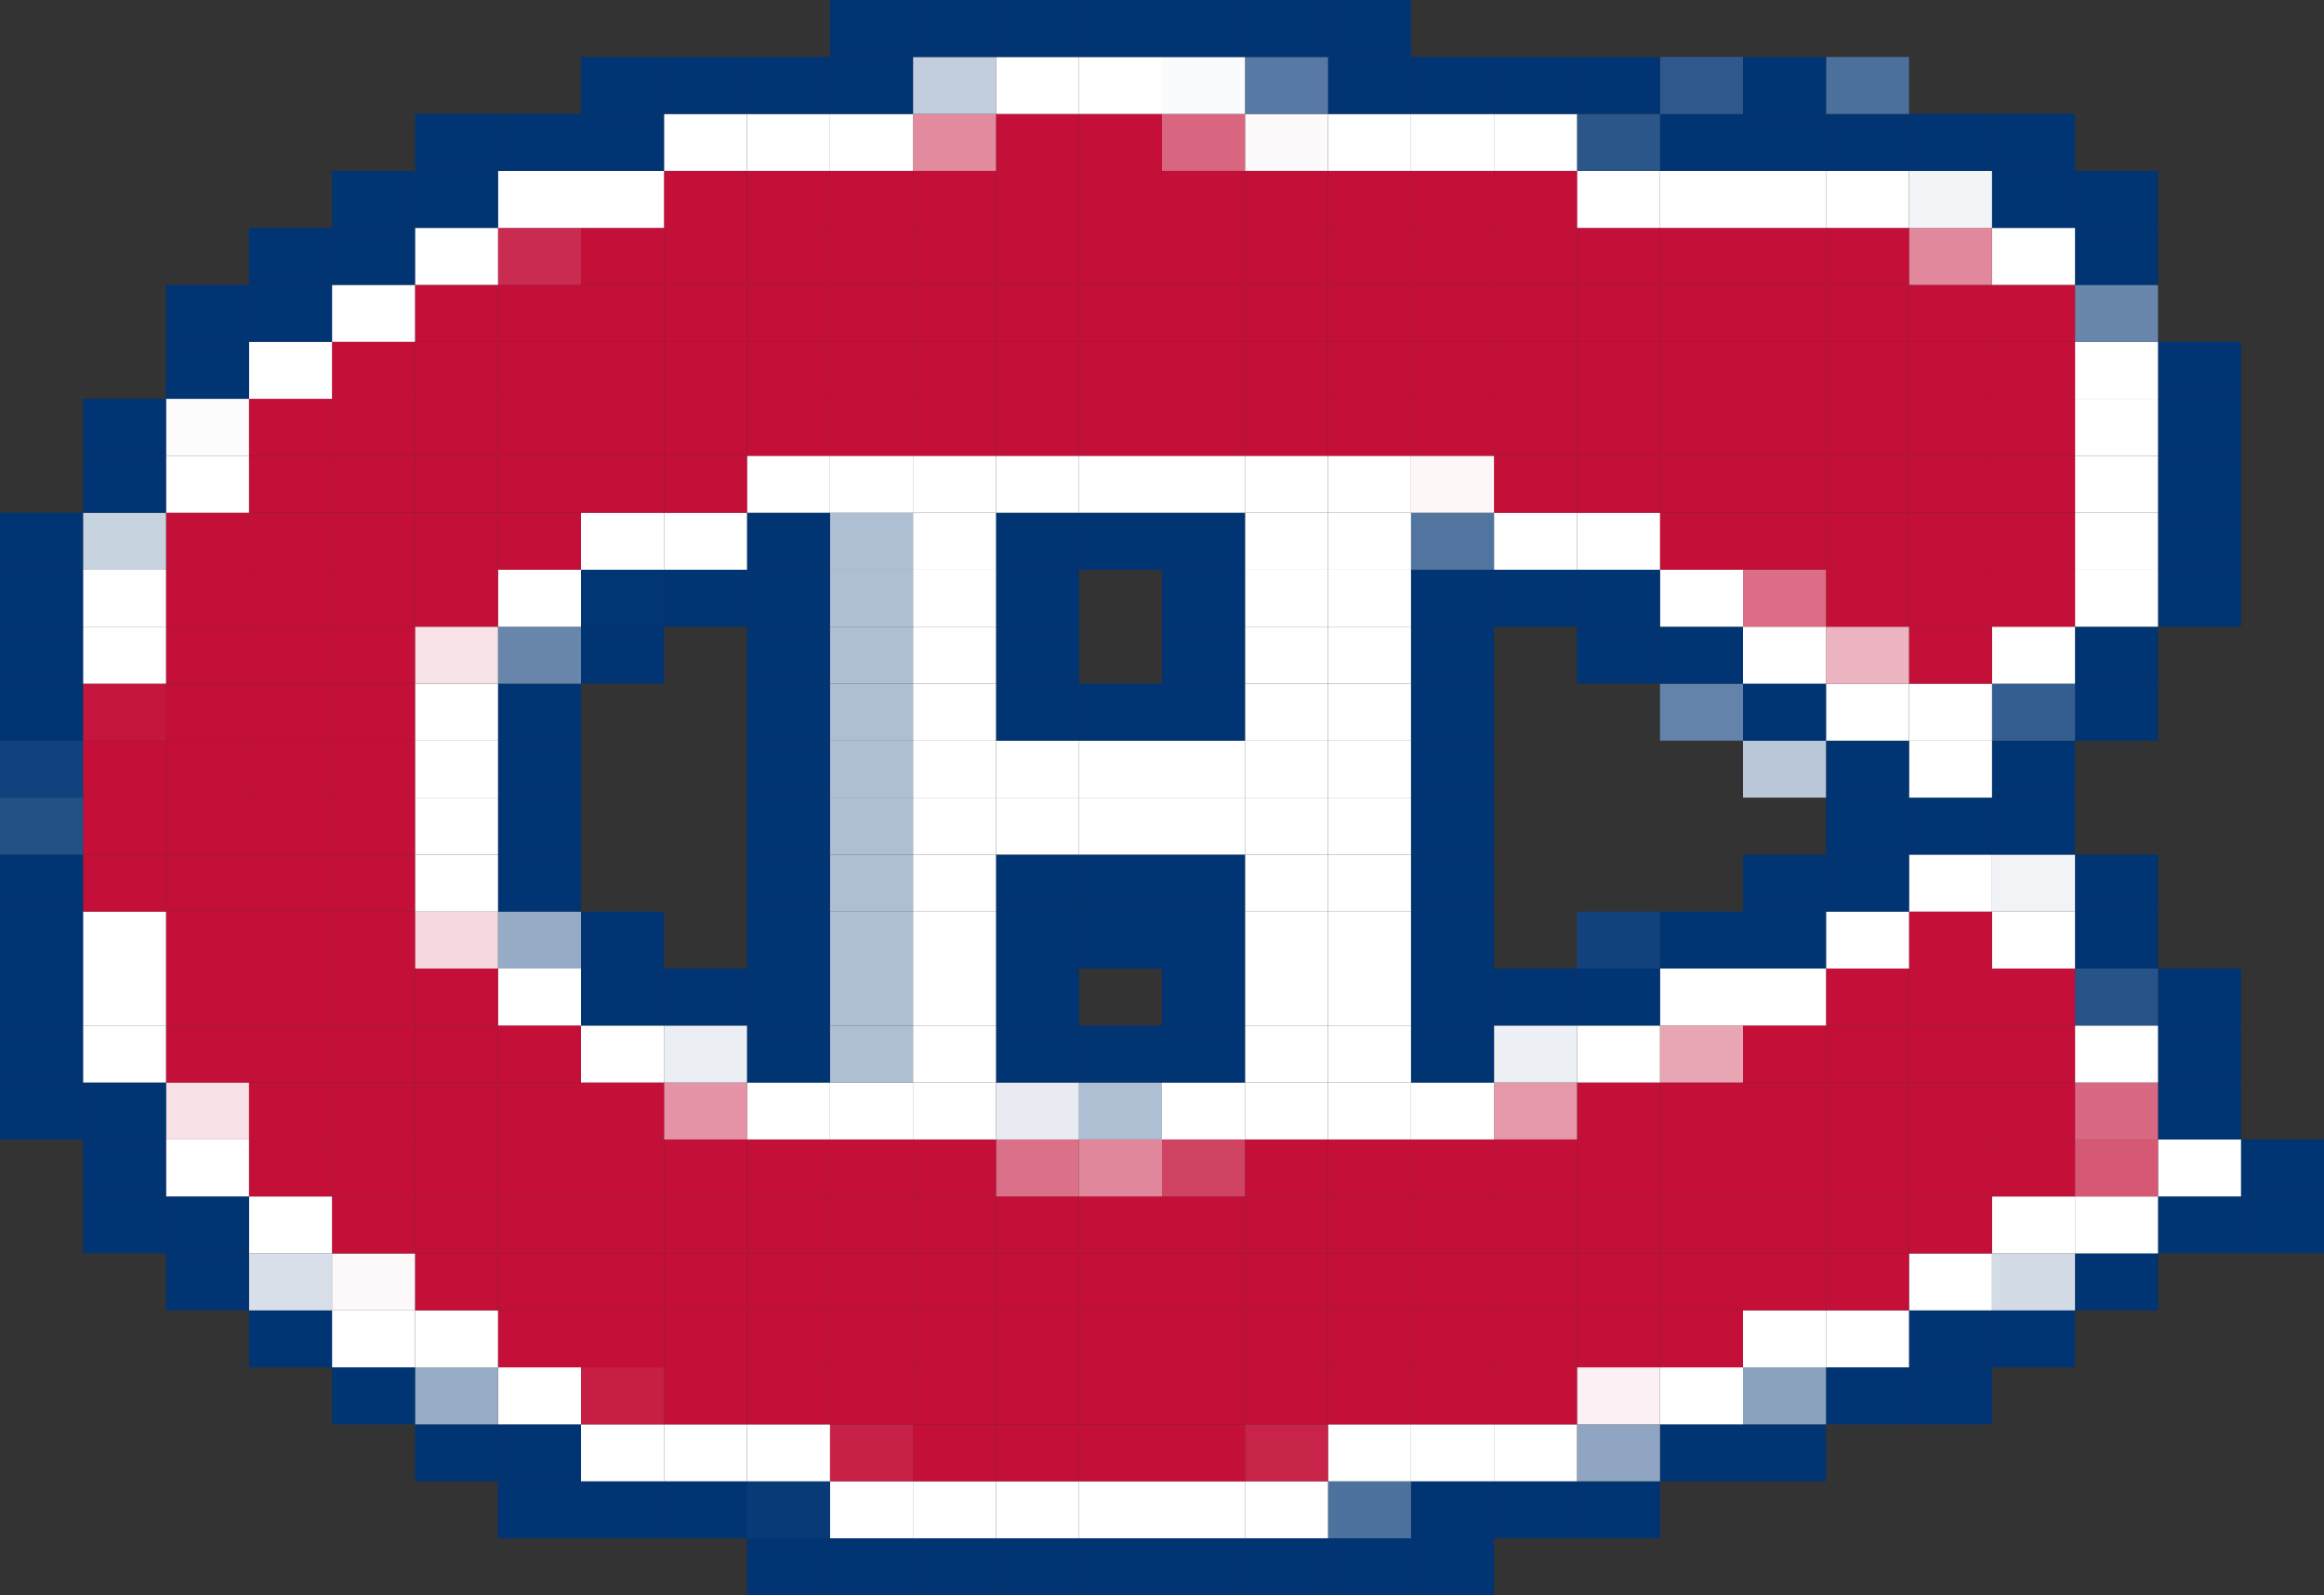 <svg xmlns="http://www.w3.org/2000/svg" width="235.2" height="161.466" viewBox="0 0 235.2 161.466">
  <rect x="0" y="0" width="235.2" height="161.466" fill="#333333" stroke="none"/>
  <g id="Group_1258" data-name="Group 1258" transform="translate(0 -0.001)">
    <rect id="Rectangle_5875" data-name="Rectangle 5875" width="8.4" height="5.766" transform="translate(142.8 155.701)" fill="#003473"/>
    <rect id="Rectangle_5876" data-name="Rectangle 5876" width="8.401" height="5.766" transform="translate(134.4 155.701)" fill="#003473"/>
    <rect id="Rectangle_5877" data-name="Rectangle 5877" width="8.4" height="5.766" transform="translate(126 155.701)" fill="#003473"/>
    <rect id="Rectangle_5878" data-name="Rectangle 5878" width="8.4" height="5.766" transform="translate(117.6 155.701)" fill="#003473"/>
    <rect id="Rectangle_5879" data-name="Rectangle 5879" width="8.401" height="5.766" transform="translate(109.2 155.701)" fill="#003473"/>
    <rect id="Rectangle_5880" data-name="Rectangle 5880" width="8.4" height="5.766" transform="translate(100.8 155.701)" fill="#003473"/>
    <rect id="Rectangle_5881" data-name="Rectangle 5881" width="8.4" height="5.766" transform="translate(92.4 155.701)" fill="#003473"/>
    <rect id="Rectangle_5882" data-name="Rectangle 5882" width="8.401" height="5.766" transform="translate(84 155.701)" fill="#003473"/>
    <rect id="Rectangle_5883" data-name="Rectangle 5883" width="8.4" height="5.766" transform="translate(75.6 155.701)" fill="#003473"/>
    <rect id="Rectangle_5886" data-name="Rectangle 5886" width="8.4" height="5.767" transform="translate(159.6 149.933)" fill="#003473"/>
    <rect id="Rectangle_5887" data-name="Rectangle 5887" width="8.4" height="5.767" transform="translate(151.2 149.933)" fill="#003473"/>
    <rect id="Rectangle_5888" data-name="Rectangle 5888" width="8.4" height="5.767" transform="translate(142.8 149.933)" fill="#003473"/>
    <rect id="Rectangle_5889" data-name="Rectangle 5889" width="8.4" height="5.767" transform="translate(134.4 149.933)" fill="#4e729e"/>
    <rect id="Rectangle_5890" data-name="Rectangle 5890" width="8.4" height="5.767" transform="translate(126 149.933)" fill="#fff"/>
    <rect id="Rectangle_5891" data-name="Rectangle 5891" width="8.4" height="5.767" transform="translate(117.6 149.933)" fill="#fff"/>
    <rect id="Rectangle_5892" data-name="Rectangle 5892" width="8.4" height="5.767" transform="translate(109.2 149.933)" fill="#fff"/>
    <rect id="Rectangle_5893" data-name="Rectangle 5893" width="8.4" height="5.767" transform="translate(100.8 149.933)" fill="#fff"/>
    <rect id="Rectangle_5894" data-name="Rectangle 5894" width="8.4" height="5.767" transform="translate(92.4 149.933)" fill="#fff"/>
    <rect id="Rectangle_5895" data-name="Rectangle 5895" width="8.4" height="5.767" transform="translate(84 149.933)" fill="#fff"/>
    <rect id="Rectangle_5896" data-name="Rectangle 5896" width="8.4" height="5.767" transform="translate(75.6 149.933)" fill="#073a77"/>
    <rect id="Rectangle_5897" data-name="Rectangle 5897" width="8.4" height="5.767" transform="translate(67.2 149.933)" fill="#003473"/>
    <rect id="Rectangle_5898" data-name="Rectangle 5898" width="8.4" height="5.767" transform="translate(58.8 149.933)" fill="#003473"/>
    <rect id="Rectangle_5899" data-name="Rectangle 5899" width="8.4" height="5.767" transform="translate(50.4 149.933)" fill="#003473"/>
    <rect id="Rectangle_5900" data-name="Rectangle 5900" width="8.4" height="5.767" transform="translate(176.4 144.167)" fill="#003473"/>
    <rect id="Rectangle_5901" data-name="Rectangle 5901" width="8.4" height="5.767" transform="translate(168 144.167)" fill="#003473"/>
    <rect id="Rectangle_5902" data-name="Rectangle 5902" width="8.4" height="5.767" transform="translate(159.6 144.167)" fill="#8fa5c1"/>
    <rect id="Rectangle_5903" data-name="Rectangle 5903" width="8.4" height="5.767" transform="translate(151.2 144.167)" fill="#fff"/>
    <rect id="Rectangle_5904" data-name="Rectangle 5904" width="8.4" height="5.767" transform="translate(142.8 144.167)" fill="#fff"/>
    <rect id="Rectangle_5905" data-name="Rectangle 5905" width="8.4" height="5.767" transform="translate(134.4 144.167)" fill="#fff"/>
    <rect id="Rectangle_5906" data-name="Rectangle 5906" width="8.4" height="5.767" transform="translate(126 144.167)" fill="#c82349"/>
    <rect id="Rectangle_5907" data-name="Rectangle 5907" width="8.4" height="5.767" transform="translate(117.6 144.167)" fill="#c41039"/>
    <rect id="Rectangle_5908" data-name="Rectangle 5908" width="8.4" height="5.767" transform="translate(109.2 144.167)" fill="#c41039"/>
    <rect id="Rectangle_5909" data-name="Rectangle 5909" width="8.4" height="5.767" transform="translate(100.8 144.167)" fill="#c41039"/>
    <rect id="Rectangle_5910" data-name="Rectangle 5910" width="8.4" height="5.767" transform="translate(92.4 144.167)" fill="#c41039"/>
    <rect id="Rectangle_5911" data-name="Rectangle 5911" width="8.4" height="5.767" transform="translate(84 144.167)" fill="#c82147"/>
    <rect id="Rectangle_5912" data-name="Rectangle 5912" width="8.4" height="5.767" transform="translate(75.6 144.167)" fill="#fff"/>
    <rect id="Rectangle_5913" data-name="Rectangle 5913" width="8.4" height="5.767" transform="translate(67.2 144.167)" fill="#fff"/>
    <rect id="Rectangle_5914" data-name="Rectangle 5914" width="8.4" height="5.767" transform="translate(58.8 144.167)" fill="#fff"/>
    <rect id="Rectangle_5915" data-name="Rectangle 5915" width="8.4" height="5.767" transform="translate(50.4 144.167)" fill="#003473"/>
    <rect id="Rectangle_5916" data-name="Rectangle 5916" width="8.4" height="5.767" transform="translate(42 144.167)" fill="#003473"/>
    <rect id="Rectangle_5917" data-name="Rectangle 5917" width="8.4" height="5.767" transform="translate(193.2 138.4)" fill="#003473"/>
    <rect id="Rectangle_5918" data-name="Rectangle 5918" width="8.4" height="5.767" transform="translate(184.8 138.4)" fill="#003473"/>
    <rect id="Rectangle_5919" data-name="Rectangle 5919" width="8.4" height="5.767" transform="translate(176.4 138.4)" fill="#8aa2be"/>
    <rect id="Rectangle_5920" data-name="Rectangle 5920" width="8.4" height="5.767" transform="translate(168 138.4)" fill="#fff"/>
    <rect id="Rectangle_5921" data-name="Rectangle 5921" width="8.4" height="5.767" transform="translate(159.6 138.4)" fill="#fbf1f4"/>
    <rect id="Rectangle_5922" data-name="Rectangle 5922" width="8.4" height="5.767" transform="translate(151.2 138.4)" fill="#c41039"/>
    <rect id="Rectangle_5923" data-name="Rectangle 5923" width="8.4" height="5.767" transform="translate(142.8 138.4)" fill="#c41039"/>
    <rect id="Rectangle_5924" data-name="Rectangle 5924" width="8.4" height="5.767" transform="translate(134.4 138.4)" fill="#c41039"/>
    <rect id="Rectangle_5925" data-name="Rectangle 5925" width="8.4" height="5.767" transform="translate(126 138.4)" fill="#c41039"/>
    <rect id="Rectangle_5926" data-name="Rectangle 5926" width="8.4" height="5.767" transform="translate(117.6 138.4)" fill="#c41039"/>
    <rect id="Rectangle_5927" data-name="Rectangle 5927" width="8.4" height="5.767" transform="translate(109.2 138.4)" fill="#c41039"/>
    <rect id="Rectangle_5928" data-name="Rectangle 5928" width="8.4" height="5.767" transform="translate(100.8 138.4)" fill="#c41039"/>
    <rect id="Rectangle_5929" data-name="Rectangle 5929" width="8.4" height="5.767" transform="translate(92.4 138.4)" fill="#c41039"/>
    <rect id="Rectangle_5930" data-name="Rectangle 5930" width="8.4" height="5.767" transform="translate(84 138.4)" fill="#c41039"/>
    <rect id="Rectangle_5931" data-name="Rectangle 5931" width="8.4" height="5.767" transform="translate(75.6 138.4)" fill="#c41039"/>
    <rect id="Rectangle_5932" data-name="Rectangle 5932" width="8.4" height="5.767" transform="translate(67.2 138.4)" fill="#c41039"/>
    <rect id="Rectangle_5933" data-name="Rectangle 5933" width="8.4" height="5.767" transform="translate(58.8 138.4)" fill="#c71f46"/>
    <rect id="Rectangle_5934" data-name="Rectangle 5934" width="8.4" height="5.767" transform="translate(50.4 138.4)" fill="#fff"/>
    <rect id="Rectangle_5935" data-name="Rectangle 5935" width="8.4" height="5.767" transform="translate(42 138.4)" fill="#97acc5"/>
    <rect id="Rectangle_5936" data-name="Rectangle 5936" width="8.4" height="5.767" transform="translate(33.6 138.4)" fill="#003473"/>
    <rect id="Rectangle_5937" data-name="Rectangle 5937" width="8.4" height="5.767" transform="translate(201.6 132.633)" fill="#003473"/>
    <rect id="Rectangle_5938" data-name="Rectangle 5938" width="8.4" height="5.767" transform="translate(193.2 132.633)" fill="#003473"/>
    <rect id="Rectangle_5939" data-name="Rectangle 5939" width="8.4" height="5.767" transform="translate(184.8 132.633)" fill="#fff"/>
    <rect id="Rectangle_5940" data-name="Rectangle 5940" width="8.4" height="5.767" transform="translate(176.4 132.633)" fill="#fff"/>
    <rect id="Rectangle_5941" data-name="Rectangle 5941" width="8.4" height="5.767" transform="translate(168 132.633)" fill="#c41039"/>
    <rect id="Rectangle_5942" data-name="Rectangle 5942" width="8.4" height="5.767" transform="translate(159.6 132.633)" fill="#c41039"/>
    <rect id="Rectangle_5943" data-name="Rectangle 5943" width="8.4" height="5.767" transform="translate(151.2 132.633)" fill="#c41039"/>
    <rect id="Rectangle_5944" data-name="Rectangle 5944" width="8.4" height="5.767" transform="translate(142.8 132.633)" fill="#c41039"/>
    <rect id="Rectangle_5945" data-name="Rectangle 5945" width="8.4" height="5.767" transform="translate(134.4 132.633)" fill="#c41039"/>
    <rect id="Rectangle_5946" data-name="Rectangle 5946" width="8.4" height="5.767" transform="translate(126 132.633)" fill="#c41039"/>
    <rect id="Rectangle_5947" data-name="Rectangle 5947" width="8.4" height="5.767" transform="translate(117.6 132.633)" fill="#c41039"/>
    <rect id="Rectangle_5948" data-name="Rectangle 5948" width="8.4" height="5.767" transform="translate(109.2 132.633)" fill="#c41039"/>
    <rect id="Rectangle_5949" data-name="Rectangle 5949" width="8.4" height="5.767" transform="translate(100.8 132.633)" fill="#c41039"/>
    <rect id="Rectangle_5950" data-name="Rectangle 5950" width="8.4" height="5.767" transform="translate(92.4 132.633)" fill="#c41039"/>
    <rect id="Rectangle_5951" data-name="Rectangle 5951" width="8.4" height="5.767" transform="translate(84 132.633)" fill="#c41039"/>
    <rect id="Rectangle_5952" data-name="Rectangle 5952" width="8.4" height="5.767" transform="translate(75.6 132.633)" fill="#c41039"/>
    <rect id="Rectangle_5953" data-name="Rectangle 5953" width="8.4" height="5.767" transform="translate(67.2 132.633)" fill="#c41039"/>
    <rect id="Rectangle_5954" data-name="Rectangle 5954" width="8.4" height="5.767" transform="translate(58.8 132.633)" fill="#c41039"/>
    <rect id="Rectangle_5955" data-name="Rectangle 5955" width="8.4" height="5.767" transform="translate(50.4 132.633)" fill="#c41039"/>
    <rect id="Rectangle_5956" data-name="Rectangle 5956" width="8.4" height="5.767" transform="translate(42 132.633)" fill="#fff"/>
    <rect id="Rectangle_5957" data-name="Rectangle 5957" width="8.4" height="5.767" transform="translate(33.6 132.633)" fill="#fff"/>
    <rect id="Rectangle_5958" data-name="Rectangle 5958" width="8.4" height="5.767" transform="translate(25.2 132.633)" fill="#003473"/>
    <rect id="Rectangle_5960" data-name="Rectangle 5960" width="8.4" height="5.767" transform="translate(210 126.867)" fill="#003473"/>
    <rect id="Rectangle_5961" data-name="Rectangle 5961" width="8.4" height="5.767" transform="translate(201.6 126.867)" fill="#d3dce6"/>
    <rect id="Rectangle_5962" data-name="Rectangle 5962" width="8.4" height="5.767" transform="translate(193.2 126.867)" fill="#fff"/>
    <rect id="Rectangle_5963" data-name="Rectangle 5963" width="8.4" height="5.767" transform="translate(184.8 126.867)" fill="#c41039"/>
    <rect id="Rectangle_5964" data-name="Rectangle 5964" width="8.4" height="5.767" transform="translate(176.4 126.867)" fill="#c41039"/>
    <rect id="Rectangle_5965" data-name="Rectangle 5965" width="8.4" height="5.767" transform="translate(168 126.867)" fill="#c41039"/>
    <rect id="Rectangle_5966" data-name="Rectangle 5966" width="8.4" height="5.767" transform="translate(159.6 126.867)" fill="#c41039"/>
    <rect id="Rectangle_5967" data-name="Rectangle 5967" width="8.4" height="5.767" transform="translate(151.2 126.867)" fill="#c41039"/>
    <rect id="Rectangle_5968" data-name="Rectangle 5968" width="8.4" height="5.767" transform="translate(142.8 126.867)" fill="#c41039"/>
    <rect id="Rectangle_5969" data-name="Rectangle 5969" width="8.4" height="5.767" transform="translate(134.4 126.867)" fill="#c41039"/>
    <rect id="Rectangle_5970" data-name="Rectangle 5970" width="8.4" height="5.767" transform="translate(126 126.867)" fill="#c41039"/>
    <rect id="Rectangle_5971" data-name="Rectangle 5971" width="8.4" height="5.767" transform="translate(117.6 126.867)" fill="#c41039"/>
    <rect id="Rectangle_5972" data-name="Rectangle 5972" width="8.4" height="5.767" transform="translate(109.2 126.867)" fill="#c41039"/>
    <rect id="Rectangle_5973" data-name="Rectangle 5973" width="8.4" height="5.767" transform="translate(100.8 126.867)" fill="#c41039"/>
    <rect id="Rectangle_5974" data-name="Rectangle 5974" width="8.4" height="5.767" transform="translate(92.4 126.867)" fill="#c41039"/>
    <rect id="Rectangle_5975" data-name="Rectangle 5975" width="8.4" height="5.767" transform="translate(84 126.867)" fill="#c41039"/>
    <rect id="Rectangle_5976" data-name="Rectangle 5976" width="8.4" height="5.767" transform="translate(75.6 126.867)" fill="#c41039"/>
    <rect id="Rectangle_5977" data-name="Rectangle 5977" width="8.4" height="5.767" transform="translate(67.2 126.867)" fill="#c41039"/>
    <rect id="Rectangle_5978" data-name="Rectangle 5978" width="8.4" height="5.767" transform="translate(58.8 126.867)" fill="#c41039"/>
    <rect id="Rectangle_5979" data-name="Rectangle 5979" width="8.4" height="5.767" transform="translate(50.4 126.867)" fill="#c41039"/>
    <rect id="Rectangle_5980" data-name="Rectangle 5980" width="8.4" height="5.767" transform="translate(42 126.867)" fill="#c41039"/>
    <rect id="Rectangle_5981" data-name="Rectangle 5981" width="8.4" height="5.767" transform="translate(33.6 126.867)" fill="#fdf8f9"/>
    <rect id="Rectangle_5982" data-name="Rectangle 5982" width="8.4" height="5.767" transform="translate(25.2 126.867)" fill="#d8dfe9"/>
    <rect id="Rectangle_5983" data-name="Rectangle 5983" width="8.4" height="5.767" transform="translate(16.8 126.867)" fill="#003473"/>
    <rect id="Rectangle_5984" data-name="Rectangle 5984" width="8.4" height="5.767" transform="translate(226.8 121.1)" fill="#003473"/>
    <rect id="Rectangle_5985" data-name="Rectangle 5985" width="8.4" height="5.767" transform="translate(218.4 121.1)" fill="#003473"/>
    <rect id="Rectangle_5986" data-name="Rectangle 5986" width="8.4" height="5.767" transform="translate(210 121.1)" fill="#fff"/>
    <rect id="Rectangle_5987" data-name="Rectangle 5987" width="8.4" height="5.767" transform="translate(201.6 121.1)" fill="#fff"/>
    <rect id="Rectangle_5988" data-name="Rectangle 5988" width="8.4" height="5.767" transform="translate(193.2 121.1)" fill="#c41039"/>
    <rect id="Rectangle_5989" data-name="Rectangle 5989" width="8.4" height="5.767" transform="translate(184.8 121.1)" fill="#c41039"/>
    <rect id="Rectangle_5990" data-name="Rectangle 5990" width="8.4" height="5.767" transform="translate(176.4 121.1)" fill="#c41039"/>
    <rect id="Rectangle_5991" data-name="Rectangle 5991" width="8.4" height="5.767" transform="translate(168 121.1)" fill="#c41039"/>
    <rect id="Rectangle_5992" data-name="Rectangle 5992" width="8.4" height="5.767" transform="translate(159.6 121.1)" fill="#c41039"/>
    <rect id="Rectangle_5993" data-name="Rectangle 5993" width="8.4" height="5.767" transform="translate(151.2 121.1)" fill="#c41039"/>
    <rect id="Rectangle_5994" data-name="Rectangle 5994" width="8.4" height="5.767" transform="translate(142.8 121.1)" fill="#c41039"/>
    <rect id="Rectangle_5995" data-name="Rectangle 5995" width="8.4" height="5.767" transform="translate(134.4 121.1)" fill="#c41039"/>
    <rect id="Rectangle_5996" data-name="Rectangle 5996" width="8.4" height="5.767" transform="translate(126 121.1)" fill="#c41039"/>
    <rect id="Rectangle_5997" data-name="Rectangle 5997" width="8.4" height="5.767" transform="translate(117.6 121.1)" fill="#c41039"/>
    <rect id="Rectangle_5998" data-name="Rectangle 5998" width="8.4" height="5.767" transform="translate(109.2 121.1)" fill="#c41039"/>
    <rect id="Rectangle_5999" data-name="Rectangle 5999" width="8.4" height="5.767" transform="translate(100.8 121.1)" fill="#c41039"/>
    <rect id="Rectangle_6000" data-name="Rectangle 6000" width="8.4" height="5.767" transform="translate(92.4 121.1)" fill="#c41039"/>
    <rect id="Rectangle_6001" data-name="Rectangle 6001" width="8.4" height="5.767" transform="translate(84 121.1)" fill="#c41039"/>
    <rect id="Rectangle_6002" data-name="Rectangle 6002" width="8.4" height="5.767" transform="translate(75.6 121.1)" fill="#c41039"/>
    <rect id="Rectangle_6003" data-name="Rectangle 6003" width="8.4" height="5.767" transform="translate(67.2 121.1)" fill="#c41039"/>
    <rect id="Rectangle_6004" data-name="Rectangle 6004" width="8.4" height="5.767" transform="translate(58.8 121.1)" fill="#c41039"/>
    <rect id="Rectangle_6005" data-name="Rectangle 6005" width="8.4" height="5.767" transform="translate(50.4 121.1)" fill="#c41039"/>
    <rect id="Rectangle_6006" data-name="Rectangle 6006" width="8.4" height="5.767" transform="translate(42 121.1)" fill="#c41039"/>
    <rect id="Rectangle_6007" data-name="Rectangle 6007" width="8.4" height="5.767" transform="translate(33.6 121.1)" fill="#c41039"/>
    <rect id="Rectangle_6008" data-name="Rectangle 6008" width="8.4" height="5.767" transform="translate(25.2 121.1)" fill="#fff"/>
    <rect id="Rectangle_6009" data-name="Rectangle 6009" width="8.4" height="5.767" transform="translate(16.8 121.1)" fill="#003473"/>
    <rect id="Rectangle_6010" data-name="Rectangle 6010" width="8.4" height="5.767" transform="translate(8.4 121.1)" fill="#003473"/>
    <rect id="Rectangle_6011" data-name="Rectangle 6011" width="8.4" height="5.766" transform="translate(226.8 115.334)" fill="#003473"/>
    <rect id="Rectangle_6012" data-name="Rectangle 6012" width="8.4" height="5.767" transform="translate(218.4 115.333)" fill="#fff"/>
    <rect id="Rectangle_6013" data-name="Rectangle 6013" width="8.4" height="5.767" transform="translate(210 115.333)" fill="#d55875"/>
    <rect id="Rectangle_6014" data-name="Rectangle 6014" width="8.4" height="5.767" transform="translate(201.6 115.333)" fill="#c41039"/>
    <rect id="Rectangle_6015" data-name="Rectangle 6015" width="8.4" height="5.767" transform="translate(193.2 115.333)" fill="#c41039"/>
    <rect id="Rectangle_6016" data-name="Rectangle 6016" width="8.4" height="5.767" transform="translate(184.8 115.333)" fill="#c41039"/>
    <rect id="Rectangle_6017" data-name="Rectangle 6017" width="8.4" height="5.767" transform="translate(176.4 115.333)" fill="#c41039"/>
    <rect id="Rectangle_6018" data-name="Rectangle 6018" width="8.4" height="5.767" transform="translate(168 115.333)" fill="#c41039"/>
    <rect id="Rectangle_6019" data-name="Rectangle 6019" width="8.4" height="5.767" transform="translate(159.6 115.333)" fill="#c41039"/>
    <rect id="Rectangle_6020" data-name="Rectangle 6020" width="8.4" height="5.767" transform="translate(151.2 115.333)" fill="#c41039"/>
    <rect id="Rectangle_6021" data-name="Rectangle 6021" width="8.4" height="5.767" transform="translate(142.8 115.333)" fill="#c41039"/>
    <rect id="Rectangle_6022" data-name="Rectangle 6022" width="8.4" height="5.767" transform="translate(134.4 115.333)" fill="#c41039"/>
    <rect id="Rectangle_6023" data-name="Rectangle 6023" width="8.4" height="5.767" transform="translate(126 115.333)" fill="#c41039"/>
    <rect id="Rectangle_6024" data-name="Rectangle 6024" width="8.4" height="5.767" transform="translate(117.6 115.333)" fill="#d04363"/>
    <rect id="Rectangle_6025" data-name="Rectangle 6025" width="8.4" height="5.767" transform="translate(109.2 115.333)" fill="#e1879c"/>
    <rect id="Rectangle_6026" data-name="Rectangle 6026" width="8.4" height="5.767" transform="translate(100.8 115.333)" fill="#db7189"/>
    <rect id="Rectangle_6027" data-name="Rectangle 6027" width="8.4" height="5.767" transform="translate(92.4 115.333)" fill="#c41039"/>
    <rect id="Rectangle_6028" data-name="Rectangle 6028" width="8.4" height="5.767" transform="translate(84 115.333)" fill="#c41039"/>
    <rect id="Rectangle_6029" data-name="Rectangle 6029" width="8.4" height="5.767" transform="translate(75.6 115.333)" fill="#c41039"/>
    <rect id="Rectangle_6030" data-name="Rectangle 6030" width="8.4" height="5.767" transform="translate(67.2 115.333)" fill="#c41039"/>
    <rect id="Rectangle_6031" data-name="Rectangle 6031" width="8.4" height="5.767" transform="translate(58.8 115.333)" fill="#c41039"/>
    <rect id="Rectangle_6032" data-name="Rectangle 6032" width="8.4" height="5.767" transform="translate(50.4 115.333)" fill="#c41039"/>
    <rect id="Rectangle_6033" data-name="Rectangle 6033" width="8.4" height="5.767" transform="translate(42 115.333)" fill="#c41039"/>
    <rect id="Rectangle_6034" data-name="Rectangle 6034" width="8.4" height="5.767" transform="translate(33.6 115.333)" fill="#c41039"/>
    <rect id="Rectangle_6035" data-name="Rectangle 6035" width="8.4" height="5.767" transform="translate(25.2 115.333)" fill="#c41039"/>
    <rect id="Rectangle_6036" data-name="Rectangle 6036" width="8.4" height="5.767" transform="translate(16.8 115.333)" fill="#fff"/>
    <rect id="Rectangle_6037" data-name="Rectangle 6037" width="8.4" height="5.767" transform="translate(8.4 115.333)" fill="#003473"/>
    <rect id="Rectangle_6039" data-name="Rectangle 6039" width="8.4" height="5.767" transform="translate(218.4 109.567)" fill="#003473"/>
    <rect id="Rectangle_6040" data-name="Rectangle 6040" width="8.4" height="5.767" transform="translate(210 109.567)" fill="#d96982"/>
    <rect id="Rectangle_6041" data-name="Rectangle 6041" width="8.4" height="5.767" transform="translate(201.6 109.567)" fill="#c41039"/>
    <rect id="Rectangle_6042" data-name="Rectangle 6042" width="8.4" height="5.767" transform="translate(193.2 109.567)" fill="#c41039"/>
    <rect id="Rectangle_6043" data-name="Rectangle 6043" width="8.4" height="5.767" transform="translate(184.8 109.567)" fill="#c41039"/>
    <rect id="Rectangle_6044" data-name="Rectangle 6044" width="8.4" height="5.767" transform="translate(176.4 109.567)" fill="#c41039"/>
    <rect id="Rectangle_6045" data-name="Rectangle 6045" width="8.4" height="5.767" transform="translate(168 109.567)" fill="#c41039"/>
    <rect id="Rectangle_6046" data-name="Rectangle 6046" width="8.4" height="5.767" transform="translate(159.6 109.567)" fill="#c41039"/>
    <rect id="Rectangle_6047" data-name="Rectangle 6047" width="8.4" height="5.767" transform="translate(151.2 109.567)" fill="#e598a9"/>
    <rect id="Rectangle_6048" data-name="Rectangle 6048" width="8.4" height="5.767" transform="translate(142.8 109.567)" fill="#fff"/>
    <rect id="Rectangle_6049" data-name="Rectangle 6049" width="8.4" height="5.767" transform="translate(134.4 109.567)" fill="#fff"/>
    <rect id="Rectangle_6050" data-name="Rectangle 6050" width="8.4" height="5.767" transform="translate(126 109.567)" fill="#fff"/>
    <rect id="Rectangle_6051" data-name="Rectangle 6051" width="8.4" height="5.767" transform="translate(117.6 109.567)" fill="#fff"/>
    <rect id="Rectangle_6052" data-name="Rectangle 6052" width="8.4" height="5.767" transform="translate(109.2 109.567)" fill="#afbfd3"/>
    <rect id="Rectangle_6053" data-name="Rectangle 6053" width="8.4" height="5.767" transform="translate(100.8 109.567)" fill="#e8ecf2"/>
    <rect id="Rectangle_6054" data-name="Rectangle 6054" width="8.4" height="5.767" transform="translate(92.4 109.567)" fill="#fff"/>
    <rect id="Rectangle_6055" data-name="Rectangle 6055" width="8.4" height="5.767" transform="translate(84 109.567)" fill="#fff"/>
    <rect id="Rectangle_6056" data-name="Rectangle 6056" width="8.4" height="5.767" transform="translate(75.6 109.567)" fill="#fff"/>
    <rect id="Rectangle_6057" data-name="Rectangle 6057" width="8.4" height="5.767" transform="translate(67.2 109.567)" fill="#e494a6"/>
    <rect id="Rectangle_6058" data-name="Rectangle 6058" width="8.4" height="5.767" transform="translate(58.8 109.567)" fill="#c41039"/>
    <rect id="Rectangle_6059" data-name="Rectangle 6059" width="8.4" height="5.767" transform="translate(50.4 109.567)" fill="#c41039"/>
    <rect id="Rectangle_6060" data-name="Rectangle 6060" width="8.4" height="5.767" transform="translate(42 109.567)" fill="#c41039"/>
    <rect id="Rectangle_6061" data-name="Rectangle 6061" width="8.4" height="5.767" transform="translate(33.6 109.567)" fill="#c41039"/>
    <rect id="Rectangle_6062" data-name="Rectangle 6062" width="8.4" height="5.767" transform="translate(25.2 109.567)" fill="#c41039"/>
    <rect id="Rectangle_6063" data-name="Rectangle 6063" width="8.4" height="5.767" transform="translate(16.8 109.567)" fill="#f7e1e6"/>
    <rect id="Rectangle_6064" data-name="Rectangle 6064" width="8.4" height="5.767" transform="translate(8.4 109.567)" fill="#003473"/>
    <rect id="Rectangle_6065" data-name="Rectangle 6065" width="8.4" height="5.767" transform="translate(0 109.567)" fill="#003473"/>
    <rect id="Rectangle_6066" data-name="Rectangle 6066" width="8.4" height="5.767" transform="translate(218.4 103.8)" fill="#003473"/>
    <rect id="Rectangle_6067" data-name="Rectangle 6067" width="8.4" height="5.767" transform="translate(210 103.8)" fill="#fff"/>
    <rect id="Rectangle_6068" data-name="Rectangle 6068" width="8.4" height="5.767" transform="translate(201.6 103.8)" fill="#c41039"/>
    <rect id="Rectangle_6069" data-name="Rectangle 6069" width="8.4" height="5.767" transform="translate(193.2 103.8)" fill="#c41039"/>
    <rect id="Rectangle_6070" data-name="Rectangle 6070" width="8.4" height="5.767" transform="translate(184.8 103.8)" fill="#c41039"/>
    <rect id="Rectangle_6071" data-name="Rectangle 6071" width="8.4" height="5.767" transform="translate(176.4 103.8)" fill="#c41039"/>
    <rect id="Rectangle_6072" data-name="Rectangle 6072" width="8.4" height="5.767" transform="translate(168 103.8)" fill="#e8a5b4"/>
    <rect id="Rectangle_6073" data-name="Rectangle 6073" width="8.4" height="5.767" transform="translate(159.6 103.8)" fill="#fff"/>
    <rect id="Rectangle_6074" data-name="Rectangle 6074" width="8.4" height="5.767" transform="translate(151.2 103.8)" fill="#edf0f4"/>
    <rect id="Rectangle_6075" data-name="Rectangle 6075" width="8.4" height="5.767" transform="translate(142.8 103.8)" fill="#003473"/>
    <rect id="Rectangle_6076" data-name="Rectangle 6076" width="8.4" height="5.767" transform="translate(134.4 103.8)" fill="#fff"/>
    <rect id="Rectangle_6077" data-name="Rectangle 6077" width="8.4" height="5.767" transform="translate(126 103.8)" fill="#fff"/>
    <rect id="Rectangle_6078" data-name="Rectangle 6078" width="8.4" height="5.767" transform="translate(117.6 103.8)" fill="#003473"/>
    <rect id="Rectangle_6079" data-name="Rectangle 6079" width="8.4" height="5.767" transform="translate(109.2 103.8)" fill="#003473"/>
    <rect id="Rectangle_6080" data-name="Rectangle 6080" width="8.4" height="5.767" transform="translate(100.8 103.8)" fill="#003473"/>
    <rect id="Rectangle_6081" data-name="Rectangle 6081" width="8.4" height="5.767" transform="translate(92.4 103.8)" fill="#fff"/>
    <rect id="Rectangle_6082" data-name="Rectangle 6082" width="8.4" height="5.767" transform="translate(84 103.8)" fill="#afbfd3"/>
    <rect id="Rectangle_6083" data-name="Rectangle 6083" width="8.4" height="5.767" transform="translate(75.6 103.8)" fill="#003473"/>
    <rect id="Rectangle_6084" data-name="Rectangle 6084" width="8.4" height="5.767" transform="translate(67.2 103.8)" fill="#ebeef3"/>
    <rect id="Rectangle_6085" data-name="Rectangle 6085" width="8.4" height="5.767" transform="translate(58.8 103.8)" fill="#fff"/>
    <rect id="Rectangle_6086" data-name="Rectangle 6086" width="8.4" height="5.767" transform="translate(50.4 103.8)" fill="#c41039"/>
    <rect id="Rectangle_6087" data-name="Rectangle 6087" width="8.4" height="5.767" transform="translate(42 103.8)" fill="#c41039"/>
    <rect id="Rectangle_6088" data-name="Rectangle 6088" width="8.4" height="5.767" transform="translate(33.6 103.8)" fill="#c41039"/>
    <rect id="Rectangle_6089" data-name="Rectangle 6089" width="8.4" height="5.767" transform="translate(25.2 103.8)" fill="#c41039"/>
    <rect id="Rectangle_6090" data-name="Rectangle 6090" width="8.4" height="5.767" transform="translate(16.8 103.8)" fill="#c41039"/>
    <rect id="Rectangle_6091" data-name="Rectangle 6091" width="8.4" height="5.767" transform="translate(8.4 103.8)" fill="#fff"/>
    <rect id="Rectangle_6092" data-name="Rectangle 6092" width="8.4" height="5.766" transform="translate(0 103.801)" fill="#003473"/>
    <rect id="Rectangle_6093" data-name="Rectangle 6093" width="8.4" height="5.767" transform="translate(218.4 98.033)" fill="#003473"/>
    <rect id="Rectangle_6094" data-name="Rectangle 6094" width="8.4" height="5.767" transform="translate(210 98.033)" fill="#275388"/>
    <rect id="Rectangle_6095" data-name="Rectangle 6095" width="8.4" height="5.767" transform="translate(201.6 98.033)" fill="#c41039"/>
    <rect id="Rectangle_6096" data-name="Rectangle 6096" width="8.4" height="5.767" transform="translate(193.2 98.033)" fill="#c41039"/>
    <rect id="Rectangle_6097" data-name="Rectangle 6097" width="8.4" height="5.767" transform="translate(184.8 98.033)" fill="#c41039"/>
    <rect id="Rectangle_6098" data-name="Rectangle 6098" width="8.4" height="5.767" transform="translate(176.4 98.033)" fill="#fff"/>
    <rect id="Rectangle_6099" data-name="Rectangle 6099" width="8.4" height="5.767" transform="translate(168 98.033)" fill="#fff"/>
    <rect id="Rectangle_6100" data-name="Rectangle 6100" width="8.4" height="5.767" transform="translate(159.6 98.033)" fill="#003473"/>
    <rect id="Rectangle_6101" data-name="Rectangle 6101" width="8.4" height="5.767" transform="translate(151.2 98.033)" fill="#003473"/>
    <rect id="Rectangle_6102" data-name="Rectangle 6102" width="8.4" height="5.767" transform="translate(142.8 98.033)" fill="#003473"/>
    <rect id="Rectangle_6103" data-name="Rectangle 6103" width="8.4" height="5.767" transform="translate(134.4 98.033)" fill="#fff"/>
    <rect id="Rectangle_6104" data-name="Rectangle 6104" width="8.4" height="5.767" transform="translate(126 98.033)" fill="#fff"/>
    <rect id="Rectangle_6105" data-name="Rectangle 6105" width="8.4" height="5.767" transform="translate(117.6 98.033)" fill="#003473"/>
    <rect id="Rectangle_6107" data-name="Rectangle 6107" width="8.4" height="5.767" transform="translate(100.8 98.033)" fill="#003473"/>
    <rect id="Rectangle_6108" data-name="Rectangle 6108" width="8.4" height="5.767" transform="translate(92.4 98.033)" fill="#fff"/>
    <rect id="Rectangle_6109" data-name="Rectangle 6109" width="8.4" height="5.767" transform="translate(84 98.033)" fill="#afbfd3"/>
    <rect id="Rectangle_6110" data-name="Rectangle 6110" width="8.4" height="5.767" transform="translate(75.6 98.033)" fill="#003473"/>
    <rect id="Rectangle_6111" data-name="Rectangle 6111" width="8.4" height="5.767" transform="translate(67.2 98.033)" fill="#003473"/>
    <rect id="Rectangle_6112" data-name="Rectangle 6112" width="8.4" height="5.767" transform="translate(58.8 98.033)" fill="#003473"/>
    <rect id="Rectangle_6113" data-name="Rectangle 6113" width="8.4" height="5.767" transform="translate(50.4 98.033)" fill="#fff"/>
    <rect id="Rectangle_6114" data-name="Rectangle 6114" width="8.4" height="5.767" transform="translate(42 98.033)" fill="#c41039"/>
    <rect id="Rectangle_6115" data-name="Rectangle 6115" width="8.4" height="5.767" transform="translate(33.6 98.033)" fill="#c41039"/>
    <rect id="Rectangle_6116" data-name="Rectangle 6116" width="8.4" height="5.767" transform="translate(25.2 98.033)" fill="#c41039"/>
    <rect id="Rectangle_6117" data-name="Rectangle 6117" width="8.4" height="5.767" transform="translate(16.8 98.033)" fill="#c41039"/>
    <rect id="Rectangle_6118" data-name="Rectangle 6118" width="8.4" height="5.767" transform="translate(8.4 98.033)" fill="#fff"/>
    <rect id="Rectangle_6119" data-name="Rectangle 6119" width="8.4" height="5.766" transform="translate(0 98.034)" fill="#003473"/>
    <rect id="Rectangle_6120" data-name="Rectangle 6120" width="8.4" height="5.767" transform="translate(210 92.267)" fill="#003473"/>
    <rect id="Rectangle_6121" data-name="Rectangle 6121" width="8.4" height="5.767" transform="translate(201.6 92.267)" fill="#fff"/>
    <rect id="Rectangle_6122" data-name="Rectangle 6122" width="8.4" height="5.767" transform="translate(193.2 92.267)" fill="#c41039"/>
    <rect id="Rectangle_6123" data-name="Rectangle 6123" width="8.4" height="5.767" transform="translate(184.8 92.267)" fill="#fff"/>
    <rect id="Rectangle_6124" data-name="Rectangle 6124" width="8.4" height="5.767" transform="translate(176.4 92.267)" fill="#003473"/>
    <rect id="Rectangle_6125" data-name="Rectangle 6125" width="8.4" height="5.767" transform="translate(168 92.267)" fill="#003473"/>
    <rect id="Rectangle_6126" data-name="Rectangle 6126" width="8.4" height="5.767" transform="translate(159.6 92.267)" fill="#11427c"/>
    <rect id="Rectangle_6128" data-name="Rectangle 6128" width="8.4" height="5.767" transform="translate(142.8 92.267)" fill="#003473"/>
    <rect id="Rectangle_6129" data-name="Rectangle 6129" width="8.4" height="5.767" transform="translate(134.4 92.267)" fill="#fff"/>
    <rect id="Rectangle_6130" data-name="Rectangle 6130" width="8.4" height="5.767" transform="translate(126 92.267)" fill="#fff"/>
    <rect id="Rectangle_6131" data-name="Rectangle 6131" width="8.4" height="5.767" transform="translate(117.6 92.267)" fill="#003473"/>
    <rect id="Rectangle_6132" data-name="Rectangle 6132" width="8.4" height="5.767" transform="translate(109.2 92.267)" fill="#003473"/>
    <rect id="Rectangle_6133" data-name="Rectangle 6133" width="8.4" height="5.767" transform="translate(100.8 92.267)" fill="#003473"/>
    <rect id="Rectangle_6134" data-name="Rectangle 6134" width="8.4" height="5.767" transform="translate(92.4 92.267)" fill="#fff"/>
    <rect id="Rectangle_6135" data-name="Rectangle 6135" width="8.4" height="5.767" transform="translate(84 92.267)" fill="#afbfd3"/>
    <rect id="Rectangle_6136" data-name="Rectangle 6136" width="8.4" height="5.767" transform="translate(75.6 92.267)" fill="#003473"/>
    <rect id="Rectangle_6138" data-name="Rectangle 6138" width="8.4" height="5.767" transform="translate(58.8 92.267)" fill="#003473"/>
    <rect id="Rectangle_6139" data-name="Rectangle 6139" width="8.4" height="5.767" transform="translate(50.4 92.267)" fill="#96abc5"/>
    <rect id="Rectangle_6140" data-name="Rectangle 6140" width="8.4" height="5.767" transform="translate(42 92.267)" fill="#f5d9df"/>
    <rect id="Rectangle_6141" data-name="Rectangle 6141" width="8.4" height="5.767" transform="translate(33.6 92.267)" fill="#c41039"/>
    <rect id="Rectangle_6142" data-name="Rectangle 6142" width="8.4" height="5.767" transform="translate(25.2 92.267)" fill="#c41039"/>
    <rect id="Rectangle_6143" data-name="Rectangle 6143" width="8.4" height="5.767" transform="translate(16.8 92.267)" fill="#c41039"/>
    <rect id="Rectangle_6144" data-name="Rectangle 6144" width="8.4" height="5.767" transform="translate(8.4 92.267)" fill="#fff"/>
    <rect id="Rectangle_6145" data-name="Rectangle 6145" width="8.4" height="5.767" transform="translate(0 92.267)" fill="#003473"/>
    <rect id="Rectangle_6146" data-name="Rectangle 6146" width="8.4" height="5.767" transform="translate(210 86.5)" fill="#003473"/>
    <rect id="Rectangle_6147" data-name="Rectangle 6147" width="8.4" height="5.767" transform="translate(201.6 86.5)" fill="#f1f3f7"/>
    <rect id="Rectangle_6148" data-name="Rectangle 6148" width="8.4" height="5.767" transform="translate(193.2 86.5)" fill="#fff"/>
    <rect id="Rectangle_6149" data-name="Rectangle 6149" width="8.4" height="5.767" transform="translate(184.8 86.5)" fill="#003473"/>
    <rect id="Rectangle_6150" data-name="Rectangle 6150" width="8.4" height="5.767" transform="translate(176.4 86.5)" fill="#003473"/>
    <rect id="Rectangle_6154" data-name="Rectangle 6154" width="8.4" height="5.767" transform="translate(142.8 86.5)" fill="#003473"/>
    <rect id="Rectangle_6155" data-name="Rectangle 6155" width="8.4" height="5.767" transform="translate(134.4 86.5)" fill="#fff"/>
    <rect id="Rectangle_6156" data-name="Rectangle 6156" width="8.4" height="5.767" transform="translate(126 86.5)" fill="#fff"/>
    <rect id="Rectangle_6157" data-name="Rectangle 6157" width="8.4" height="5.767" transform="translate(117.6 86.5)" fill="#003473"/>
    <rect id="Rectangle_6158" data-name="Rectangle 6158" width="8.4" height="5.767" transform="translate(109.2 86.5)" fill="#003473"/>
    <rect id="Rectangle_6159" data-name="Rectangle 6159" width="8.4" height="5.767" transform="translate(100.8 86.5)" fill="#003473"/>
    <rect id="Rectangle_6160" data-name="Rectangle 6160" width="8.4" height="5.767" transform="translate(92.4 86.5)" fill="#fff"/>
    <rect id="Rectangle_6161" data-name="Rectangle 6161" width="8.4" height="5.767" transform="translate(84 86.5)" fill="#afbfd3"/>
    <rect id="Rectangle_6162" data-name="Rectangle 6162" width="8.4" height="5.767" transform="translate(75.6 86.5)" fill="#003473"/>
    <rect id="Rectangle_6165" data-name="Rectangle 6165" width="8.4" height="5.767" transform="translate(50.4 86.5)" fill="#003473"/>
    <rect id="Rectangle_6166" data-name="Rectangle 6166" width="8.4" height="5.767" transform="translate(42 86.5)" fill="#fff"/>
    <rect id="Rectangle_6167" data-name="Rectangle 6167" width="8.4" height="5.767" transform="translate(33.6 86.5)" fill="#c41039"/>
    <rect id="Rectangle_6168" data-name="Rectangle 6168" width="8.4" height="5.767" transform="translate(25.2 86.5)" fill="#c41039"/>
    <rect id="Rectangle_6169" data-name="Rectangle 6169" width="8.4" height="5.767" transform="translate(16.8 86.5)" fill="#c41039"/>
    <rect id="Rectangle_6170" data-name="Rectangle 6170" width="8.4" height="5.767" transform="translate(8.4 86.5)" fill="#c41039"/>
    <rect id="Rectangle_6171" data-name="Rectangle 6171" width="8.4" height="5.766" transform="translate(0 86.501)" fill="#003473"/>
    <rect id="Rectangle_6172" data-name="Rectangle 6172" width="8.4" height="5.767" transform="translate(201.6 80.733)" fill="#003473"/>
    <rect id="Rectangle_6173" data-name="Rectangle 6173" width="8.4" height="5.767" transform="translate(193.2 80.733)" fill="#003473"/>
    <rect id="Rectangle_6174" data-name="Rectangle 6174" width="8.4" height="5.767" transform="translate(184.8 80.733)" fill="#003473"/>
    <rect id="Rectangle_6179" data-name="Rectangle 6179" width="8.4" height="5.767" transform="translate(142.8 80.733)" fill="#003473"/>
    <rect id="Rectangle_6180" data-name="Rectangle 6180" width="8.4" height="5.767" transform="translate(134.4 80.733)" fill="#fff"/>
    <rect id="Rectangle_6181" data-name="Rectangle 6181" width="8.4" height="5.767" transform="translate(126 80.733)" fill="#fff"/>
    <rect id="Rectangle_6182" data-name="Rectangle 6182" width="8.4" height="5.767" transform="translate(117.6 80.733)" fill="#fff"/>
    <rect id="Rectangle_6183" data-name="Rectangle 6183" width="8.4" height="5.767" transform="translate(109.2 80.733)" fill="#fff"/>
    <rect id="Rectangle_6184" data-name="Rectangle 6184" width="8.4" height="5.767" transform="translate(100.8 80.733)" fill="#fff"/>
    <rect id="Rectangle_6185" data-name="Rectangle 6185" width="8.4" height="5.767" transform="translate(92.4 80.733)" fill="#fff"/>
    <rect id="Rectangle_6186" data-name="Rectangle 6186" width="8.4" height="5.767" transform="translate(84 80.733)" fill="#afbfd3"/>
    <rect id="Rectangle_6187" data-name="Rectangle 6187" width="8.4" height="5.767" transform="translate(75.6 80.733)" fill="#003473"/>
    <rect id="Rectangle_6190" data-name="Rectangle 6190" width="8.4" height="5.767" transform="translate(50.4 80.733)" fill="#003473"/>
    <rect id="Rectangle_6191" data-name="Rectangle 6191" width="8.4" height="5.767" transform="translate(42 80.733)" fill="#fff"/>
    <rect id="Rectangle_6192" data-name="Rectangle 6192" width="8.4" height="5.767" transform="translate(33.6 80.733)" fill="#c41039"/>
    <rect id="Rectangle_6193" data-name="Rectangle 6193" width="8.4" height="5.767" transform="translate(25.2 80.733)" fill="#c41039"/>
    <rect id="Rectangle_6194" data-name="Rectangle 6194" width="8.4" height="5.767" transform="translate(16.8 80.733)" fill="#c41039"/>
    <rect id="Rectangle_6195" data-name="Rectangle 6195" width="8.4" height="5.767" transform="translate(8.4 80.733)" fill="#c41039"/>
    <rect id="Rectangle_6196" data-name="Rectangle 6196" width="8.4" height="5.767" transform="translate(0 80.734)" fill="#235086"/>
    <rect id="Rectangle_6197" data-name="Rectangle 6197" width="8.4" height="5.767" transform="translate(201.6 74.967)" fill="#003473"/>
    <rect id="Rectangle_6198" data-name="Rectangle 6198" width="8.4" height="5.767" transform="translate(193.2 74.967)" fill="#fff"/>
    <rect id="Rectangle_6199" data-name="Rectangle 6199" width="8.4" height="5.767" transform="translate(184.8 74.967)" fill="#003473"/>
    <rect id="Rectangle_6200" data-name="Rectangle 6200" width="8.4" height="5.767" transform="translate(176.4 74.967)" fill="#b9c7d8"/>
    <rect id="Rectangle_6204" data-name="Rectangle 6204" width="8.4" height="5.767" transform="translate(142.8 74.967)" fill="#003473"/>
    <rect id="Rectangle_6205" data-name="Rectangle 6205" width="8.4" height="5.767" transform="translate(134.4 74.967)" fill="#fff"/>
    <rect id="Rectangle_6206" data-name="Rectangle 6206" width="8.4" height="5.767" transform="translate(126 74.967)" fill="#fff"/>
    <rect id="Rectangle_6207" data-name="Rectangle 6207" width="8.4" height="5.767" transform="translate(117.6 74.967)" fill="#fff"/>
    <rect id="Rectangle_6208" data-name="Rectangle 6208" width="8.4" height="5.767" transform="translate(109.2 74.967)" fill="#fff"/>
    <rect id="Rectangle_6209" data-name="Rectangle 6209" width="8.4" height="5.767" transform="translate(100.8 74.967)" fill="#fff"/>
    <rect id="Rectangle_6210" data-name="Rectangle 6210" width="8.4" height="5.767" transform="translate(92.4 74.967)" fill="#fff"/>
    <rect id="Rectangle_6211" data-name="Rectangle 6211" width="8.4" height="5.767" transform="translate(84 74.967)" fill="#afbfd3"/>
    <rect id="Rectangle_6212" data-name="Rectangle 6212" width="8.4" height="5.767" transform="translate(75.6 74.967)" fill="#003473"/>
    <rect id="Rectangle_6215" data-name="Rectangle 6215" width="8.4" height="5.767" transform="translate(50.4 74.967)" fill="#003473"/>
    <rect id="Rectangle_6216" data-name="Rectangle 6216" width="8.4" height="5.767" transform="translate(42 74.967)" fill="#fff"/>
    <rect id="Rectangle_6217" data-name="Rectangle 6217" width="8.4" height="5.767" transform="translate(33.6 74.967)" fill="#c41039"/>
    <rect id="Rectangle_6218" data-name="Rectangle 6218" width="8.4" height="5.767" transform="translate(25.2 74.967)" fill="#c41039"/>
    <rect id="Rectangle_6219" data-name="Rectangle 6219" width="8.4" height="5.767" transform="translate(16.8 74.967)" fill="#c41039"/>
    <rect id="Rectangle_6220" data-name="Rectangle 6220" width="8.4" height="5.767" transform="translate(8.4 74.967)" fill="#c41039"/>
    <rect id="Rectangle_6221" data-name="Rectangle 6221" width="8.4" height="5.766" transform="translate(0 74.967)" fill="#12427d"/>
    <rect id="Rectangle_6222" data-name="Rectangle 6222" width="8.4" height="5.767" transform="translate(210 69.2)" fill="#003473"/>
    <rect id="Rectangle_6223" data-name="Rectangle 6223" width="8.4" height="5.767" transform="translate(201.6 69.2)" fill="#355e90"/>
    <rect id="Rectangle_6224" data-name="Rectangle 6224" width="8.4" height="5.767" transform="translate(193.2 69.2)" fill="#fff"/>
    <rect id="Rectangle_6225" data-name="Rectangle 6225" width="8.4" height="5.767" transform="translate(184.8 69.2)" fill="#fff"/>
    <rect id="Rectangle_6226" data-name="Rectangle 6226" width="8.4" height="5.767" transform="translate(176.4 69.2)" fill="#003473"/>
    <rect id="Rectangle_6227" data-name="Rectangle 6227" width="8.4" height="5.767" transform="translate(168 69.2)" fill="#6483aa"/>
    <rect id="Rectangle_6230" data-name="Rectangle 6230" width="8.4" height="5.767" transform="translate(142.8 69.2)" fill="#003473"/>
    <rect id="Rectangle_6231" data-name="Rectangle 6231" width="8.4" height="5.767" transform="translate(134.4 69.2)" fill="#fff"/>
    <rect id="Rectangle_6232" data-name="Rectangle 6232" width="8.4" height="5.767" transform="translate(126 69.2)" fill="#fff"/>
    <rect id="Rectangle_6233" data-name="Rectangle 6233" width="8.4" height="5.767" transform="translate(117.6 69.2)" fill="#003473"/>
    <rect id="Rectangle_6234" data-name="Rectangle 6234" width="8.4" height="5.767" transform="translate(109.2 69.2)" fill="#003473"/>
    <rect id="Rectangle_6235" data-name="Rectangle 6235" width="8.4" height="5.767" transform="translate(100.8 69.2)" fill="#003473"/>
    <rect id="Rectangle_6236" data-name="Rectangle 6236" width="8.4" height="5.767" transform="translate(92.4 69.2)" fill="#fff"/>
    <rect id="Rectangle_6237" data-name="Rectangle 6237" width="8.4" height="5.767" transform="translate(84 69.2)" fill="#afbfd3"/>
    <rect id="Rectangle_6238" data-name="Rectangle 6238" width="8.4" height="5.767" transform="translate(75.6 69.2)" fill="#003473"/>
    <rect id="Rectangle_6241" data-name="Rectangle 6241" width="8.4" height="5.767" transform="translate(50.4 69.2)" fill="#003473"/>
    <rect id="Rectangle_6242" data-name="Rectangle 6242" width="8.4" height="5.767" transform="translate(42 69.2)" fill="#fff"/>
    <rect id="Rectangle_6243" data-name="Rectangle 6243" width="8.4" height="5.767" transform="translate(33.6 69.2)" fill="#c41039"/>
    <rect id="Rectangle_6244" data-name="Rectangle 6244" width="8.4" height="5.767" transform="translate(25.2 69.2)" fill="#c41039"/>
    <rect id="Rectangle_6245" data-name="Rectangle 6245" width="8.4" height="5.767" transform="translate(16.8 69.2)" fill="#c41039"/>
    <rect id="Rectangle_6246" data-name="Rectangle 6246" width="8.4" height="5.767" transform="translate(8.4 69.2)" fill="#c5163e"/>
    <rect id="Rectangle_6247" data-name="Rectangle 6247" width="8.4" height="5.767" transform="translate(0 69.2)" fill="#003473"/>
    <rect id="Rectangle_6248" data-name="Rectangle 6248" width="8.4" height="5.767" transform="translate(210 63.433)" fill="#003473"/>
    <rect id="Rectangle_6249" data-name="Rectangle 6249" width="8.4" height="5.767" transform="translate(201.6 63.433)" fill="#fff"/>
    <rect id="Rectangle_6250" data-name="Rectangle 6250" width="8.4" height="5.767" transform="translate(193.2 63.433)" fill="#c41039"/>
    <rect id="Rectangle_6251" data-name="Rectangle 6251" width="8.4" height="5.767" transform="translate(184.8 63.433)" fill="#ecb4c0"/>
    <rect id="Rectangle_6252" data-name="Rectangle 6252" width="8.4" height="5.767" transform="translate(176.4 63.433)" fill="#fff"/>
    <rect id="Rectangle_6253" data-name="Rectangle 6253" width="8.4" height="5.767" transform="translate(168 63.433)" fill="#003473"/>
    <rect id="Rectangle_6254" data-name="Rectangle 6254" width="8.4" height="5.767" transform="translate(159.6 63.433)" fill="#003473"/>
    <rect id="Rectangle_6256" data-name="Rectangle 6256" width="8.4" height="5.767" transform="translate(142.8 63.433)" fill="#003473"/>
    <rect id="Rectangle_6257" data-name="Rectangle 6257" width="8.4" height="5.767" transform="translate(134.4 63.433)" fill="#fff"/>
    <rect id="Rectangle_6258" data-name="Rectangle 6258" width="8.4" height="5.767" transform="translate(126 63.433)" fill="#fff"/>
    <rect id="Rectangle_6259" data-name="Rectangle 6259" width="8.4" height="5.767" transform="translate(117.6 63.433)" fill="#003473"/>
    <rect id="Rectangle_6261" data-name="Rectangle 6261" width="8.4" height="5.767" transform="translate(100.8 63.433)" fill="#003473"/>
    <rect id="Rectangle_6262" data-name="Rectangle 6262" width="8.4" height="5.767" transform="translate(92.4 63.433)" fill="#fff"/>
    <rect id="Rectangle_6263" data-name="Rectangle 6263" width="8.4" height="5.767" transform="translate(84 63.433)" fill="#afbfd3"/>
    <rect id="Rectangle_6264" data-name="Rectangle 6264" width="8.4" height="5.767" transform="translate(75.6 63.433)" fill="#003473"/>
    <rect id="Rectangle_6266" data-name="Rectangle 6266" width="8.4" height="5.767" transform="translate(58.8 63.433)" fill="#003473"/>
    <rect id="Rectangle_6267" data-name="Rectangle 6267" width="8.4" height="5.767" transform="translate(50.4 63.433)" fill="#6886ab"/>
    <rect id="Rectangle_6268" data-name="Rectangle 6268" width="8.4" height="5.767" transform="translate(42 63.433)" fill="#f8e3e8"/>
    <rect id="Rectangle_6269" data-name="Rectangle 6269" width="8.4" height="5.767" transform="translate(33.6 63.433)" fill="#c41039"/>
    <rect id="Rectangle_6270" data-name="Rectangle 6270" width="8.4" height="5.767" transform="translate(25.2 63.433)" fill="#c41039"/>
    <rect id="Rectangle_6271" data-name="Rectangle 6271" width="8.4" height="5.767" transform="translate(16.8 63.433)" fill="#c41039"/>
    <rect id="Rectangle_6272" data-name="Rectangle 6272" width="8.4" height="5.767" transform="translate(8.4 63.433)" fill="#fff"/>
    <rect id="Rectangle_6273" data-name="Rectangle 6273" width="8.4" height="5.766" transform="translate(0 63.434)" fill="#003473"/>
    <rect id="Rectangle_6274" data-name="Rectangle 6274" width="8.4" height="5.767" transform="translate(218.4 57.667)" fill="#003473"/>
    <rect id="Rectangle_6275" data-name="Rectangle 6275" width="8.4" height="5.767" transform="translate(210 57.667)" fill="#fff"/>
    <rect id="Rectangle_6276" data-name="Rectangle 6276" width="8.4" height="5.767" transform="translate(201.6 57.667)" fill="#c41039"/>
    <rect id="Rectangle_6277" data-name="Rectangle 6277" width="8.4" height="5.767" transform="translate(193.2 57.667)" fill="#c41039"/>
    <rect id="Rectangle_6278" data-name="Rectangle 6278" width="8.4" height="5.767" transform="translate(184.8 57.667)" fill="#c41039"/>
    <rect id="Rectangle_6279" data-name="Rectangle 6279" width="8.4" height="5.767" transform="translate(176.4 57.667)" fill="#db6e86"/>
    <rect id="Rectangle_6280" data-name="Rectangle 6280" width="8.4" height="5.767" transform="translate(168 57.667)" fill="#fff"/>
    <rect id="Rectangle_6281" data-name="Rectangle 6281" width="8.4" height="5.767" transform="translate(159.6 57.667)" fill="#003473"/>
    <rect id="Rectangle_6282" data-name="Rectangle 6282" width="8.4" height="5.767" transform="translate(151.2 57.667)" fill="#003473"/>
    <rect id="Rectangle_6283" data-name="Rectangle 6283" width="8.4" height="5.767" transform="translate(142.8 57.667)" fill="#003473"/>
    <rect id="Rectangle_6284" data-name="Rectangle 6284" width="8.4" height="5.767" transform="translate(134.4 57.667)" fill="#fff"/>
    <rect id="Rectangle_6285" data-name="Rectangle 6285" width="8.4" height="5.767" transform="translate(126 57.667)" fill="#fff"/>
    <rect id="Rectangle_6286" data-name="Rectangle 6286" width="8.4" height="5.767" transform="translate(117.6 57.667)" fill="#003473"/>
    <rect id="Rectangle_6288" data-name="Rectangle 6288" width="8.4" height="5.767" transform="translate(100.8 57.667)" fill="#003473"/>
    <rect id="Rectangle_6289" data-name="Rectangle 6289" width="8.4" height="5.767" transform="translate(92.4 57.667)" fill="#fff"/>
    <rect id="Rectangle_6290" data-name="Rectangle 6290" width="8.4" height="5.767" transform="translate(84 57.667)" fill="#afbfd3"/>
    <rect id="Rectangle_6291" data-name="Rectangle 6291" width="8.4" height="5.767" transform="translate(75.6 57.667)" fill="#003473"/>
    <rect id="Rectangle_6292" data-name="Rectangle 6292" width="8.4" height="5.767" transform="translate(67.2 57.667)" fill="#003473"/>
    <rect id="Rectangle_6293" data-name="Rectangle 6293" width="8.4" height="5.767" transform="translate(58.8 57.667)" fill="#013574"/>
    <rect id="Rectangle_6294" data-name="Rectangle 6294" width="8.4" height="5.767" transform="translate(50.4 57.667)" fill="#fff"/>
    <rect id="Rectangle_6295" data-name="Rectangle 6295" width="8.4" height="5.767" transform="translate(42 57.667)" fill="#c41039"/>
    <rect id="Rectangle_6296" data-name="Rectangle 6296" width="8.4" height="5.767" transform="translate(33.6 57.667)" fill="#c41039"/>
    <rect id="Rectangle_6297" data-name="Rectangle 6297" width="8.4" height="5.767" transform="translate(25.2 57.667)" fill="#c41039"/>
    <rect id="Rectangle_6298" data-name="Rectangle 6298" width="8.4" height="5.767" transform="translate(16.8 57.667)" fill="#c41039"/>
    <rect id="Rectangle_6299" data-name="Rectangle 6299" width="8.4" height="5.767" transform="translate(8.4 57.667)" fill="#fff"/>
    <rect id="Rectangle_6300" data-name="Rectangle 6300" width="8.4" height="5.766" transform="translate(0 57.668)" fill="#003473"/>
    <rect id="Rectangle_6301" data-name="Rectangle 6301" width="8.4" height="5.767" transform="translate(218.4 51.9)" fill="#003473"/>
    <rect id="Rectangle_6302" data-name="Rectangle 6302" width="8.4" height="5.767" transform="translate(210 51.9)" fill="#fff"/>
    <rect id="Rectangle_6303" data-name="Rectangle 6303" width="8.4" height="5.767" transform="translate(201.6 51.9)" fill="#c41039"/>
    <rect id="Rectangle_6304" data-name="Rectangle 6304" width="8.4" height="5.767" transform="translate(193.2 51.9)" fill="#c41039"/>
    <rect id="Rectangle_6305" data-name="Rectangle 6305" width="8.4" height="5.767" transform="translate(184.8 51.9)" fill="#c41039"/>
    <rect id="Rectangle_6306" data-name="Rectangle 6306" width="8.4" height="5.767" transform="translate(176.4 51.9)" fill="#c41039"/>
    <rect id="Rectangle_6307" data-name="Rectangle 6307" width="8.4" height="5.767" transform="translate(168 51.9)" fill="#c41039"/>
    <rect id="Rectangle_6308" data-name="Rectangle 6308" width="8.4" height="5.767" transform="translate(159.6 51.9)" fill="#fff"/>
    <rect id="Rectangle_6309" data-name="Rectangle 6309" width="8.4" height="5.767" transform="translate(151.2 51.9)" fill="#fff"/>
    <rect id="Rectangle_6310" data-name="Rectangle 6310" width="8.4" height="5.767" transform="translate(142.8 51.9)" fill="#5275a0"/>
    <rect id="Rectangle_6311" data-name="Rectangle 6311" width="8.4" height="5.767" transform="translate(134.4 51.9)" fill="#fff"/>
    <rect id="Rectangle_6312" data-name="Rectangle 6312" width="8.4" height="5.767" transform="translate(126 51.9)" fill="#fff"/>
    <rect id="Rectangle_6313" data-name="Rectangle 6313" width="8.4" height="5.767" transform="translate(117.6 51.9)" fill="#003473"/>
    <rect id="Rectangle_6314" data-name="Rectangle 6314" width="8.4" height="5.767" transform="translate(109.2 51.9)" fill="#003473"/>
    <rect id="Rectangle_6315" data-name="Rectangle 6315" width="8.4" height="5.767" transform="translate(100.8 51.9)" fill="#003473"/>
    <rect id="Rectangle_6316" data-name="Rectangle 6316" width="8.4" height="5.767" transform="translate(92.4 51.9)" fill="#fff"/>
    <rect id="Rectangle_6317" data-name="Rectangle 6317" width="8.4" height="5.767" transform="translate(84 51.9)" fill="#afbfd3"/>
    <rect id="Rectangle_6318" data-name="Rectangle 6318" width="8.4" height="5.767" transform="translate(75.6 51.9)" fill="#003473"/>
    <rect id="Rectangle_6319" data-name="Rectangle 6319" width="8.4" height="5.767" transform="translate(67.2 51.9)" fill="#fff"/>
    <rect id="Rectangle_6320" data-name="Rectangle 6320" width="8.4" height="5.767" transform="translate(58.8 51.9)" fill="#fff"/>
    <rect id="Rectangle_6321" data-name="Rectangle 6321" width="8.4" height="5.767" transform="translate(50.4 51.9)" fill="#c41039"/>
    <rect id="Rectangle_6322" data-name="Rectangle 6322" width="8.4" height="5.767" transform="translate(42 51.9)" fill="#c41039"/>
    <rect id="Rectangle_6323" data-name="Rectangle 6323" width="8.4" height="5.767" transform="translate(33.6 51.9)" fill="#c41039"/>
    <rect id="Rectangle_6324" data-name="Rectangle 6324" width="8.4" height="5.767" transform="translate(25.2 51.9)" fill="#c41039"/>
    <rect id="Rectangle_6325" data-name="Rectangle 6325" width="8.4" height="5.767" transform="translate(16.8 51.9)" fill="#c41039"/>
    <rect id="Rectangle_6326" data-name="Rectangle 6326" width="8.4" height="5.767" transform="translate(8.4 51.9)" fill="#c8d3e0"/>
    <rect id="Rectangle_6327" data-name="Rectangle 6327" width="8.4" height="5.767" transform="translate(0 51.9)" fill="#003473"/>
    <rect id="Rectangle_6328" data-name="Rectangle 6328" width="8.4" height="5.767" transform="translate(218.4 46.133)" fill="#003473"/>
    <rect id="Rectangle_6329" data-name="Rectangle 6329" width="8.4" height="5.767" transform="translate(210 46.133)" fill="#fff"/>
    <rect id="Rectangle_6330" data-name="Rectangle 6330" width="8.4" height="5.767" transform="translate(201.6 46.133)" fill="#c41039"/>
    <rect id="Rectangle_6331" data-name="Rectangle 6331" width="8.4" height="5.767" transform="translate(193.2 46.133)" fill="#c41039"/>
    <rect id="Rectangle_6332" data-name="Rectangle 6332" width="8.4" height="5.767" transform="translate(184.8 46.133)" fill="#c41039"/>
    <rect id="Rectangle_6333" data-name="Rectangle 6333" width="8.4" height="5.767" transform="translate(176.4 46.133)" fill="#c41039"/>
    <rect id="Rectangle_6334" data-name="Rectangle 6334" width="8.4" height="5.767" transform="translate(168 46.133)" fill="#c41039"/>
    <rect id="Rectangle_6335" data-name="Rectangle 6335" width="8.4" height="5.767" transform="translate(159.6 46.133)" fill="#c41039"/>
    <rect id="Rectangle_6336" data-name="Rectangle 6336" width="8.4" height="5.767" transform="translate(151.2 46.133)" fill="#c41039"/>
    <rect id="Rectangle_6337" data-name="Rectangle 6337" width="8.4" height="5.767" transform="translate(142.8 46.133)" fill="#fdf7f8"/>
    <rect id="Rectangle_6338" data-name="Rectangle 6338" width="8.4" height="5.767" transform="translate(134.4 46.133)" fill="#fff"/>
    <rect id="Rectangle_6339" data-name="Rectangle 6339" width="8.4" height="5.767" transform="translate(126 46.133)" fill="#fff"/>
    <rect id="Rectangle_6340" data-name="Rectangle 6340" width="8.4" height="5.767" transform="translate(117.6 46.133)" fill="#fff"/>
    <rect id="Rectangle_6341" data-name="Rectangle 6341" width="8.4" height="5.767" transform="translate(109.2 46.133)" fill="#fff"/>
    <rect id="Rectangle_6342" data-name="Rectangle 6342" width="8.4" height="5.767" transform="translate(100.8 46.133)" fill="#fff"/>
    <rect id="Rectangle_6343" data-name="Rectangle 6343" width="8.4" height="5.767" transform="translate(92.4 46.133)" fill="#fff"/>
    <rect id="Rectangle_6344" data-name="Rectangle 6344" width="8.4" height="5.767" transform="translate(84 46.133)" fill="#fff"/>
    <rect id="Rectangle_6345" data-name="Rectangle 6345" width="8.4" height="5.767" transform="translate(75.6 46.133)" fill="#fff"/>
    <rect id="Rectangle_6346" data-name="Rectangle 6346" width="8.4" height="5.767" transform="translate(67.2 46.133)" fill="#c41039"/>
    <rect id="Rectangle_6347" data-name="Rectangle 6347" width="8.4" height="5.767" transform="translate(58.8 46.133)" fill="#c41039"/>
    <rect id="Rectangle_6348" data-name="Rectangle 6348" width="8.4" height="5.767" transform="translate(50.4 46.133)" fill="#c41039"/>
    <rect id="Rectangle_6349" data-name="Rectangle 6349" width="8.4" height="5.767" transform="translate(42 46.133)" fill="#c41039"/>
    <rect id="Rectangle_6350" data-name="Rectangle 6350" width="8.4" height="5.767" transform="translate(33.6 46.133)" fill="#c41039"/>
    <rect id="Rectangle_6351" data-name="Rectangle 6351" width="8.4" height="5.767" transform="translate(25.2 46.133)" fill="#c41039"/>
    <rect id="Rectangle_6352" data-name="Rectangle 6352" width="8.4" height="5.767" transform="translate(16.8 46.133)" fill="#fff"/>
    <rect id="Rectangle_6353" data-name="Rectangle 6353" width="8.4" height="5.767" transform="translate(8.4 46.133)" fill="#003473"/>
    <rect id="Rectangle_6354" data-name="Rectangle 6354" width="8.4" height="5.767" transform="translate(218.4 40.367)" fill="#003473"/>
    <rect id="Rectangle_6355" data-name="Rectangle 6355" width="8.4" height="5.767" transform="translate(210 40.367)" fill="#fff"/>
    <rect id="Rectangle_6356" data-name="Rectangle 6356" width="8.4" height="5.767" transform="translate(201.6 40.367)" fill="#c41039"/>
    <rect id="Rectangle_6357" data-name="Rectangle 6357" width="8.4" height="5.767" transform="translate(193.2 40.367)" fill="#c41039"/>
    <rect id="Rectangle_6358" data-name="Rectangle 6358" width="8.4" height="5.767" transform="translate(184.8 40.367)" fill="#c41039"/>
    <rect id="Rectangle_6359" data-name="Rectangle 6359" width="8.4" height="5.767" transform="translate(176.4 40.367)" fill="#c41039"/>
    <rect id="Rectangle_6360" data-name="Rectangle 6360" width="8.4" height="5.767" transform="translate(168 40.367)" fill="#c41039"/>
    <rect id="Rectangle_6361" data-name="Rectangle 6361" width="8.4" height="5.767" transform="translate(159.6 40.367)" fill="#c41039"/>
    <rect id="Rectangle_6362" data-name="Rectangle 6362" width="8.4" height="5.767" transform="translate(151.2 40.367)" fill="#c41039"/>
    <rect id="Rectangle_6363" data-name="Rectangle 6363" width="8.4" height="5.767" transform="translate(142.8 40.367)" fill="#c41039"/>
    <rect id="Rectangle_6364" data-name="Rectangle 6364" width="8.4" height="5.767" transform="translate(134.4 40.367)" fill="#c41039"/>
    <rect id="Rectangle_6365" data-name="Rectangle 6365" width="8.4" height="5.767" transform="translate(126 40.367)" fill="#c41039"/>
    <rect id="Rectangle_6366" data-name="Rectangle 6366" width="8.4" height="5.767" transform="translate(117.6 40.367)" fill="#c41039"/>
    <rect id="Rectangle_6367" data-name="Rectangle 6367" width="8.4" height="5.767" transform="translate(109.2 40.367)" fill="#c41039"/>
    <rect id="Rectangle_6368" data-name="Rectangle 6368" width="8.4" height="5.767" transform="translate(100.8 40.367)" fill="#c41039"/>
    <rect id="Rectangle_6369" data-name="Rectangle 6369" width="8.4" height="5.767" transform="translate(92.4 40.367)" fill="#c41039"/>
    <rect id="Rectangle_6370" data-name="Rectangle 6370" width="8.4" height="5.767" transform="translate(84 40.367)" fill="#c41039"/>
    <rect id="Rectangle_6371" data-name="Rectangle 6371" width="8.4" height="5.767" transform="translate(75.6 40.367)" fill="#c41039"/>
    <rect id="Rectangle_6372" data-name="Rectangle 6372" width="8.4" height="5.767" transform="translate(67.2 40.367)" fill="#c41039"/>
    <rect id="Rectangle_6373" data-name="Rectangle 6373" width="8.4" height="5.767" transform="translate(58.8 40.367)" fill="#c41039"/>
    <rect id="Rectangle_6374" data-name="Rectangle 6374" width="8.4" height="5.767" transform="translate(50.4 40.367)" fill="#c41039"/>
    <rect id="Rectangle_6375" data-name="Rectangle 6375" width="8.4" height="5.767" transform="translate(42 40.367)" fill="#c41039"/>
    <rect id="Rectangle_6376" data-name="Rectangle 6376" width="8.4" height="5.767" transform="translate(33.6 40.367)" fill="#c41039"/>
    <rect id="Rectangle_6377" data-name="Rectangle 6377" width="8.4" height="5.767" transform="translate(25.2 40.367)" fill="#c41039"/>
    <rect id="Rectangle_6378" data-name="Rectangle 6378" width="8.4" height="5.767" transform="translate(16.8 40.367)" fill="#fcfcfd"/>
    <rect id="Rectangle_6379" data-name="Rectangle 6379" width="8.4" height="5.767" transform="translate(8.4 40.367)" fill="#003473"/>
    <rect id="Rectangle_6380" data-name="Rectangle 6380" width="8.4" height="5.767" transform="translate(218.4 34.6)" fill="#003473"/>
    <rect id="Rectangle_6381" data-name="Rectangle 6381" width="8.4" height="5.767" transform="translate(210 34.6)" fill="#fff"/>
    <rect id="Rectangle_6382" data-name="Rectangle 6382" width="8.4" height="5.767" transform="translate(201.6 34.6)" fill="#c41039"/>
    <rect id="Rectangle_6383" data-name="Rectangle 6383" width="8.4" height="5.767" transform="translate(193.2 34.6)" fill="#c41039"/>
    <rect id="Rectangle_6384" data-name="Rectangle 6384" width="8.4" height="5.767" transform="translate(184.8 34.6)" fill="#c41039"/>
    <rect id="Rectangle_6385" data-name="Rectangle 6385" width="8.4" height="5.767" transform="translate(176.4 34.6)" fill="#c41039"/>
    <rect id="Rectangle_6386" data-name="Rectangle 6386" width="8.4" height="5.767" transform="translate(168 34.6)" fill="#c41039"/>
    <rect id="Rectangle_6387" data-name="Rectangle 6387" width="8.4" height="5.767" transform="translate(159.6 34.6)" fill="#c41039"/>
    <rect id="Rectangle_6388" data-name="Rectangle 6388" width="8.4" height="5.767" transform="translate(151.2 34.6)" fill="#c41039"/>
    <rect id="Rectangle_6389" data-name="Rectangle 6389" width="8.4" height="5.767" transform="translate(142.8 34.6)" fill="#c41039"/>
    <rect id="Rectangle_6390" data-name="Rectangle 6390" width="8.4" height="5.767" transform="translate(134.4 34.6)" fill="#c41039"/>
    <rect id="Rectangle_6391" data-name="Rectangle 6391" width="8.4" height="5.767" transform="translate(126 34.6)" fill="#c41039"/>
    <rect id="Rectangle_6392" data-name="Rectangle 6392" width="8.4" height="5.767" transform="translate(117.6 34.6)" fill="#c41039"/>
    <rect id="Rectangle_6393" data-name="Rectangle 6393" width="8.4" height="5.767" transform="translate(109.2 34.6)" fill="#c41039"/>
    <rect id="Rectangle_6394" data-name="Rectangle 6394" width="8.4" height="5.767" transform="translate(100.8 34.6)" fill="#c41039"/>
    <rect id="Rectangle_6395" data-name="Rectangle 6395" width="8.4" height="5.767" transform="translate(92.4 34.6)" fill="#c41039"/>
    <rect id="Rectangle_6396" data-name="Rectangle 6396" width="8.4" height="5.767" transform="translate(84 34.6)" fill="#c41039"/>
    <rect id="Rectangle_6397" data-name="Rectangle 6397" width="8.4" height="5.767" transform="translate(75.6 34.6)" fill="#c41039"/>
    <rect id="Rectangle_6398" data-name="Rectangle 6398" width="8.4" height="5.767" transform="translate(67.2 34.6)" fill="#c41039"/>
    <rect id="Rectangle_6399" data-name="Rectangle 6399" width="8.4" height="5.767" transform="translate(58.8 34.6)" fill="#c41039"/>
    <rect id="Rectangle_6400" data-name="Rectangle 6400" width="8.4" height="5.767" transform="translate(50.4 34.6)" fill="#c41039"/>
    <rect id="Rectangle_6401" data-name="Rectangle 6401" width="8.4" height="5.767" transform="translate(42 34.6)" fill="#c41039"/>
    <rect id="Rectangle_6402" data-name="Rectangle 6402" width="8.4" height="5.767" transform="translate(33.6 34.6)" fill="#c41039"/>
    <rect id="Rectangle_6403" data-name="Rectangle 6403" width="8.4" height="5.767" transform="translate(25.2 34.6)" fill="#fff"/>
    <rect id="Rectangle_6404" data-name="Rectangle 6404" width="8.4" height="5.767" transform="translate(16.8 34.6)" fill="#003473"/>
    <rect id="Rectangle_6406" data-name="Rectangle 6406" width="8.4" height="5.767" transform="translate(210 28.833)" fill="#6987ac"/>
    <rect id="Rectangle_6407" data-name="Rectangle 6407" width="8.4" height="5.767" transform="translate(201.6 28.833)" fill="#c41039"/>
    <rect id="Rectangle_6408" data-name="Rectangle 6408" width="8.4" height="5.767" transform="translate(193.2 28.833)" fill="#c41039"/>
    <rect id="Rectangle_6409" data-name="Rectangle 6409" width="8.4" height="5.767" transform="translate(184.8 28.833)" fill="#c41039"/>
    <rect id="Rectangle_6410" data-name="Rectangle 6410" width="8.4" height="5.767" transform="translate(176.4 28.833)" fill="#c41039"/>
    <rect id="Rectangle_6411" data-name="Rectangle 6411" width="8.4" height="5.767" transform="translate(168 28.833)" fill="#c41039"/>
    <rect id="Rectangle_6412" data-name="Rectangle 6412" width="8.4" height="5.767" transform="translate(159.6 28.833)" fill="#c41039"/>
    <rect id="Rectangle_6413" data-name="Rectangle 6413" width="8.4" height="5.767" transform="translate(151.2 28.833)" fill="#c41039"/>
    <rect id="Rectangle_6414" data-name="Rectangle 6414" width="8.4" height="5.767" transform="translate(142.8 28.833)" fill="#c41039"/>
    <rect id="Rectangle_6415" data-name="Rectangle 6415" width="8.4" height="5.767" transform="translate(134.4 28.833)" fill="#c41039"/>
    <rect id="Rectangle_6416" data-name="Rectangle 6416" width="8.4" height="5.767" transform="translate(126 28.833)" fill="#c41039"/>
    <rect id="Rectangle_6417" data-name="Rectangle 6417" width="8.4" height="5.767" transform="translate(117.6 28.833)" fill="#c41039"/>
    <rect id="Rectangle_6418" data-name="Rectangle 6418" width="8.4" height="5.767" transform="translate(109.2 28.833)" fill="#c41039"/>
    <rect id="Rectangle_6419" data-name="Rectangle 6419" width="8.4" height="5.767" transform="translate(100.8 28.833)" fill="#c41039"/>
    <rect id="Rectangle_6420" data-name="Rectangle 6420" width="8.4" height="5.767" transform="translate(92.4 28.833)" fill="#c41039"/>
    <rect id="Rectangle_6421" data-name="Rectangle 6421" width="8.4" height="5.767" transform="translate(84 28.833)" fill="#c41039"/>
    <rect id="Rectangle_6422" data-name="Rectangle 6422" width="8.4" height="5.767" transform="translate(75.6 28.833)" fill="#c41039"/>
    <rect id="Rectangle_6423" data-name="Rectangle 6423" width="8.4" height="5.767" transform="translate(67.2 28.833)" fill="#c41039"/>
    <rect id="Rectangle_6424" data-name="Rectangle 6424" width="8.4" height="5.767" transform="translate(58.8 28.833)" fill="#c41039"/>
    <rect id="Rectangle_6425" data-name="Rectangle 6425" width="8.4" height="5.767" transform="translate(50.4 28.833)" fill="#c41039"/>
    <rect id="Rectangle_6426" data-name="Rectangle 6426" width="8.4" height="5.767" transform="translate(42 28.833)" fill="#c41039"/>
    <rect id="Rectangle_6427" data-name="Rectangle 6427" width="8.4" height="5.767" transform="translate(33.6 28.833)" fill="#fff"/>
    <rect id="Rectangle_6428" data-name="Rectangle 6428" width="8.4" height="5.767" transform="translate(25.2 28.833)" fill="#003473"/>
    <rect id="Rectangle_6429" data-name="Rectangle 6429" width="8.4" height="5.767" transform="translate(16.8 28.833)" fill="#003473"/>
    <rect id="Rectangle_6430" data-name="Rectangle 6430" width="8.4" height="5.767" transform="translate(210 23.067)" fill="#003473"/>
    <rect id="Rectangle_6431" data-name="Rectangle 6431" width="8.4" height="5.767" transform="translate(201.6 23.067)" fill="#fff"/>
    <rect id="Rectangle_6432" data-name="Rectangle 6432" width="8.4" height="5.767" transform="translate(193.2 23.067)" fill="#e1889c"/>
    <rect id="Rectangle_6433" data-name="Rectangle 6433" width="8.4" height="5.767" transform="translate(184.8 23.067)" fill="#c41039"/>
    <rect id="Rectangle_6434" data-name="Rectangle 6434" width="8.4" height="5.767" transform="translate(176.4 23.067)" fill="#c41039"/>
    <rect id="Rectangle_6435" data-name="Rectangle 6435" width="8.4" height="5.767" transform="translate(168 23.067)" fill="#c41039"/>
    <rect id="Rectangle_6436" data-name="Rectangle 6436" width="8.4" height="5.767" transform="translate(159.6 23.067)" fill="#c41039"/>
    <rect id="Rectangle_6437" data-name="Rectangle 6437" width="8.4" height="5.767" transform="translate(151.2 23.067)" fill="#c41039"/>
    <rect id="Rectangle_6438" data-name="Rectangle 6438" width="8.4" height="5.767" transform="translate(142.8 23.067)" fill="#c41039"/>
    <rect id="Rectangle_6439" data-name="Rectangle 6439" width="8.4" height="5.767" transform="translate(134.4 23.067)" fill="#c41039"/>
    <rect id="Rectangle_6440" data-name="Rectangle 6440" width="8.4" height="5.767" transform="translate(126 23.067)" fill="#c41039"/>
    <rect id="Rectangle_6441" data-name="Rectangle 6441" width="8.4" height="5.767" transform="translate(117.6 23.067)" fill="#c41039"/>
    <rect id="Rectangle_6442" data-name="Rectangle 6442" width="8.4" height="5.767" transform="translate(109.2 23.067)" fill="#c41039"/>
    <rect id="Rectangle_6443" data-name="Rectangle 6443" width="8.4" height="5.767" transform="translate(100.8 23.067)" fill="#c41039"/>
    <rect id="Rectangle_6444" data-name="Rectangle 6444" width="8.4" height="5.767" transform="translate(92.4 23.067)" fill="#c41039"/>
    <rect id="Rectangle_6445" data-name="Rectangle 6445" width="8.4" height="5.767" transform="translate(84 23.067)" fill="#c41039"/>
    <rect id="Rectangle_6446" data-name="Rectangle 6446" width="8.4" height="5.767" transform="translate(75.6 23.067)" fill="#c41039"/>
    <rect id="Rectangle_6447" data-name="Rectangle 6447" width="8.4" height="5.767" transform="translate(67.2 23.067)" fill="#c41039"/>
    <rect id="Rectangle_6448" data-name="Rectangle 6448" width="8.4" height="5.767" transform="translate(58.8 23.067)" fill="#c41039"/>
    <rect id="Rectangle_6449" data-name="Rectangle 6449" width="8.4" height="5.767" transform="translate(50.4 23.067)" fill="#ca2b50"/>
    <rect id="Rectangle_6450" data-name="Rectangle 6450" width="8.4" height="5.767" transform="translate(42 23.067)" fill="#fff"/>
    <rect id="Rectangle_6451" data-name="Rectangle 6451" width="8.4" height="5.767" transform="translate(33.6 23.067)" fill="#003473"/>
    <rect id="Rectangle_6452" data-name="Rectangle 6452" width="8.4" height="5.767" transform="translate(25.2 23.067)" fill="#003473"/>
    <rect id="Rectangle_6453" data-name="Rectangle 6453" width="8.4" height="5.767" transform="translate(210 17.3)" fill="#003473"/>
    <rect id="Rectangle_6454" data-name="Rectangle 6454" width="8.4" height="5.767" transform="translate(201.6 17.3)" fill="#003473"/>
    <rect id="Rectangle_6455" data-name="Rectangle 6455" width="8.4" height="5.767" transform="translate(193.2 17.3)" fill="#f2f4f7"/>
    <rect id="Rectangle_6456" data-name="Rectangle 6456" width="8.4" height="5.767" transform="translate(184.8 17.3)" fill="#fff"/>
    <rect id="Rectangle_6457" data-name="Rectangle 6457" width="8.4" height="5.767" transform="translate(176.4 17.3)" fill="#fff"/>
    <rect id="Rectangle_6458" data-name="Rectangle 6458" width="8.4" height="5.767" transform="translate(168 17.3)" fill="#fff"/>
    <rect id="Rectangle_6459" data-name="Rectangle 6459" width="8.4" height="5.767" transform="translate(159.6 17.3)" fill="#fff"/>
    <rect id="Rectangle_6460" data-name="Rectangle 6460" width="8.4" height="5.767" transform="translate(151.2 17.3)" fill="#c41039"/>
    <rect id="Rectangle_6461" data-name="Rectangle 6461" width="8.4" height="5.767" transform="translate(142.8 17.3)" fill="#c41039"/>
    <rect id="Rectangle_6462" data-name="Rectangle 6462" width="8.4" height="5.767" transform="translate(134.4 17.3)" fill="#c41039"/>
    <rect id="Rectangle_6463" data-name="Rectangle 6463" width="8.4" height="5.767" transform="translate(126 17.3)" fill="#c41039"/>
    <rect id="Rectangle_6464" data-name="Rectangle 6464" width="8.4" height="5.767" transform="translate(117.6 17.3)" fill="#c41039"/>
    <rect id="Rectangle_6465" data-name="Rectangle 6465" width="8.4" height="5.767" transform="translate(109.2 17.3)" fill="#c41039"/>
    <rect id="Rectangle_6466" data-name="Rectangle 6466" width="8.4" height="5.767" transform="translate(100.8 17.3)" fill="#c41039"/>
    <rect id="Rectangle_6467" data-name="Rectangle 6467" width="8.4" height="5.767" transform="translate(92.4 17.3)" fill="#c41039"/>
    <rect id="Rectangle_6468" data-name="Rectangle 6468" width="8.4" height="5.767" transform="translate(84 17.3)" fill="#c41039"/>
    <rect id="Rectangle_6469" data-name="Rectangle 6469" width="8.4" height="5.767" transform="translate(75.6 17.3)" fill="#c41039"/>
    <rect id="Rectangle_6470" data-name="Rectangle 6470" width="8.4" height="5.767" transform="translate(67.2 17.3)" fill="#c41039"/>
    <rect id="Rectangle_6471" data-name="Rectangle 6471" width="8.4" height="5.767" transform="translate(58.8 17.3)" fill="#fff"/>
    <rect id="Rectangle_6472" data-name="Rectangle 6472" width="8.4" height="5.767" transform="translate(50.4 17.3)" fill="#fff"/>
    <rect id="Rectangle_6473" data-name="Rectangle 6473" width="8.4" height="5.767" transform="translate(42 17.3)" fill="#003473"/>
    <rect id="Rectangle_6474" data-name="Rectangle 6474" width="8.4" height="5.767" transform="translate(33.6 17.3)" fill="#003473"/>
    <rect id="Rectangle_6475" data-name="Rectangle 6475" width="8.4" height="5.767" transform="translate(201.6 11.533)" fill="#003473"/>
    <rect id="Rectangle_6476" data-name="Rectangle 6476" width="8.4" height="5.767" transform="translate(193.2 11.533)" fill="#003473"/>
    <rect id="Rectangle_6477" data-name="Rectangle 6477" width="8.4" height="5.767" transform="translate(184.8 11.533)" fill="#003473"/>
    <rect id="Rectangle_6478" data-name="Rectangle 6478" width="8.4" height="5.767" transform="translate(176.4 11.533)" fill="#003473"/>
    <rect id="Rectangle_6479" data-name="Rectangle 6479" width="8.4" height="5.767" transform="translate(168 11.533)" fill="#003473"/>
    <rect id="Rectangle_6480" data-name="Rectangle 6480" width="8.4" height="5.767" transform="translate(159.6 11.533)" fill="#2a568a"/>
    <rect id="Rectangle_6481" data-name="Rectangle 6481" width="8.4" height="5.767" transform="translate(151.2 11.533)" fill="#fff"/>
    <rect id="Rectangle_6482" data-name="Rectangle 6482" width="8.4" height="5.767" transform="translate(142.8 11.533)" fill="#fff"/>
    <rect id="Rectangle_6483" data-name="Rectangle 6483" width="8.4" height="5.767" transform="translate(134.4 11.533)" fill="#fff"/>
    <rect id="Rectangle_6484" data-name="Rectangle 6484" width="8.4" height="5.767" transform="translate(126 11.533)" fill="#fdfafb"/>
    <rect id="Rectangle_6485" data-name="Rectangle 6485" width="8.4" height="5.767" transform="translate(117.6 11.533)" fill="#d96680"/>
    <rect id="Rectangle_6486" data-name="Rectangle 6486" width="8.4" height="5.767" transform="translate(109.2 11.533)" fill="#c41039"/>
    <rect id="Rectangle_6487" data-name="Rectangle 6487" width="8.4" height="5.767" transform="translate(100.8 11.533)" fill="#c41039"/>
    <rect id="Rectangle_6488" data-name="Rectangle 6488" width="8.4" height="5.767" transform="translate(92.4 11.533)" fill="#e28a9e"/>
    <rect id="Rectangle_6489" data-name="Rectangle 6489" width="8.4" height="5.767" transform="translate(84 11.533)" fill="#fff"/>
    <rect id="Rectangle_6490" data-name="Rectangle 6490" width="8.4" height="5.767" transform="translate(75.6 11.533)" fill="#fff"/>
    <rect id="Rectangle_6491" data-name="Rectangle 6491" width="8.4" height="5.767" transform="translate(67.2 11.533)" fill="#fff"/>
    <rect id="Rectangle_6492" data-name="Rectangle 6492" width="8.4" height="5.767" transform="translate(58.8 11.533)" fill="#003473"/>
    <rect id="Rectangle_6493" data-name="Rectangle 6493" width="8.4" height="5.767" transform="translate(50.4 11.533)" fill="#003473"/>
    <rect id="Rectangle_6494" data-name="Rectangle 6494" width="8.4" height="5.767" transform="translate(42 11.533)" fill="#003473"/>
    <rect id="Rectangle_6495" data-name="Rectangle 6495" width="8.4" height="5.767" transform="translate(184.8 5.767)" fill="#4b709c"/>
    <rect id="Rectangle_6496" data-name="Rectangle 6496" width="8.4" height="5.767" transform="translate(176.4 5.767)" fill="#003473"/>
    <rect id="Rectangle_6497" data-name="Rectangle 6497" width="8.4" height="5.767" transform="translate(168 5.767)" fill="#2f598d"/>
    <rect id="Rectangle_6498" data-name="Rectangle 6498" width="8.4" height="5.767" transform="translate(159.6 5.767)" fill="#003473"/>
    <rect id="Rectangle_6499" data-name="Rectangle 6499" width="8.4" height="5.767" transform="translate(151.2 5.767)" fill="#003473"/>
    <rect id="Rectangle_6500" data-name="Rectangle 6500" width="8.4" height="5.767" transform="translate(142.8 5.767)" fill="#003473"/>
    <rect id="Rectangle_6501" data-name="Rectangle 6501" width="8.4" height="5.767" transform="translate(134.4 5.767)" fill="#003473"/>
    <rect id="Rectangle_6502" data-name="Rectangle 6502" width="8.4" height="5.767" transform="translate(126 5.767)" fill="#5779a3"/>
    <rect id="Rectangle_6503" data-name="Rectangle 6503" width="8.4" height="5.767" transform="translate(117.6 5.767)" fill="#fafbfc"/>
    <rect id="Rectangle_6504" data-name="Rectangle 6504" width="8.4" height="5.767" transform="translate(109.2 5.767)" fill="#fff"/>
    <rect id="Rectangle_6505" data-name="Rectangle 6505" width="8.4" height="5.767" transform="translate(100.8 5.767)" fill="#fff"/>
    <rect id="Rectangle_6506" data-name="Rectangle 6506" width="8.4" height="5.767" transform="translate(92.4 5.767)" fill="#c2cedd"/>
    <rect id="Rectangle_6507" data-name="Rectangle 6507" width="8.4" height="5.767" transform="translate(84 5.767)" fill="#003473"/>
    <rect id="Rectangle_6508" data-name="Rectangle 6508" width="8.4" height="5.767" transform="translate(75.6 5.767)" fill="#003473"/>
    <rect id="Rectangle_6509" data-name="Rectangle 6509" width="8.4" height="5.767" transform="translate(67.2 5.767)" fill="#003473"/>
    <rect id="Rectangle_6510" data-name="Rectangle 6510" width="8.4" height="5.767" transform="translate(58.8 5.767)" fill="#003473"/>
    <rect id="Rectangle_6512" data-name="Rectangle 6512" width="8.401" height="5.766" transform="translate(134.4 0.001)" fill="#003473"/>
    <rect id="Rectangle_6513" data-name="Rectangle 6513" width="8.4" height="5.766" transform="translate(126 0.001)" fill="#003473"/>
    <rect id="Rectangle_6514" data-name="Rectangle 6514" width="8.4" height="5.766" transform="translate(117.6 0.001)" fill="#003473"/>
    <rect id="Rectangle_6515" data-name="Rectangle 6515" width="8.401" height="5.766" transform="translate(109.2 0.001)" fill="#003473"/>
    <rect id="Rectangle_6516" data-name="Rectangle 6516" width="8.4" height="5.766" transform="translate(100.8 0.001)" fill="#003473"/>
    <rect id="Rectangle_6517" data-name="Rectangle 6517" width="8.4" height="5.766" transform="translate(92.4 0.001)" fill="#003473"/>
    <rect id="Rectangle_6518" data-name="Rectangle 6518" width="8.401" height="5.766" transform="translate(84 0.001)" fill="#003473"/>
  </g>
</svg>
